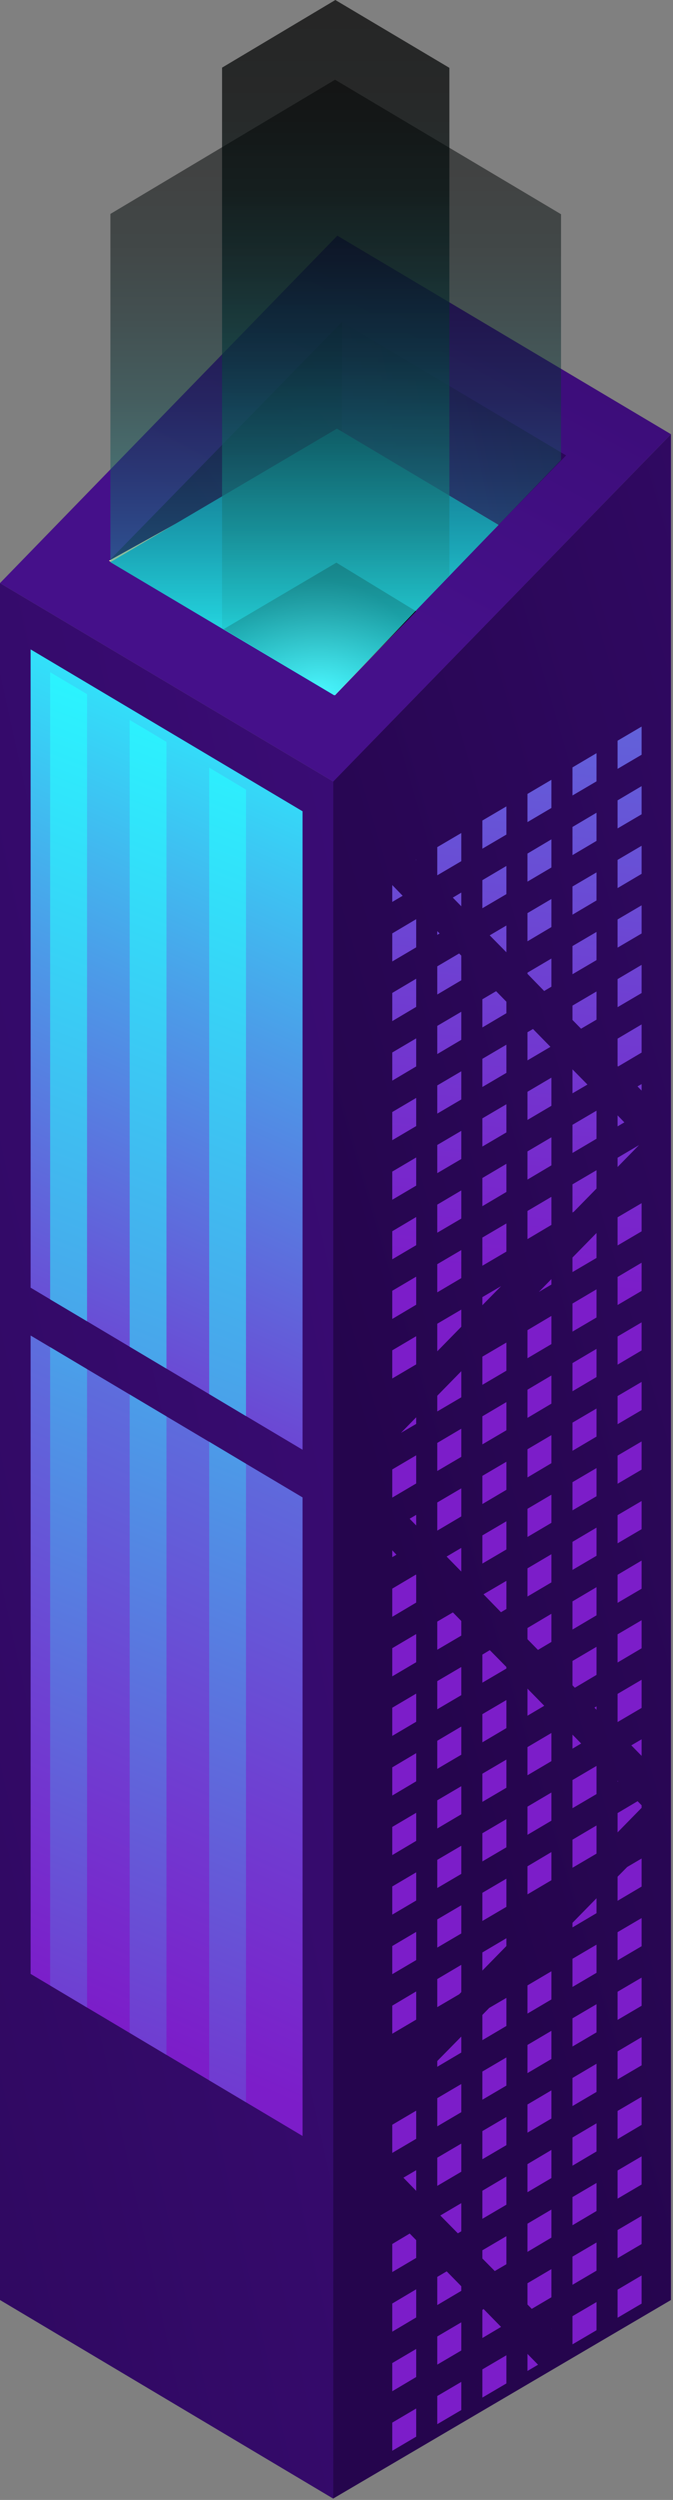 <svg width="154" height="572" viewBox="0 0 154 572" fill="none" xmlns="http://www.w3.org/2000/svg">
<rect x="0" y="0" width="154" height="572" fill="#808080" stroke="none"/>
<path d="M76.211 178.823V571.705L153.535 526.257V99.346L76.211 178.823Z" fill="url(#paint0_linear_2012_46676)"/>
<path d="M76.254 178.824V571.705L0 526.258V133.421L76.254 178.824Z" fill="url(#paint1_linear_2012_46676)"/>
<path d="M7.004 294.627V148.585L69.229 185.625V331.712L7.004 294.627Z" fill="url(#paint2_linear_2012_46676)"/>
<path d="M7.004 451.641V305.576L69.229 342.617V488.726L7.004 451.641Z" fill="url(#paint3_linear_2012_46676)"/>
<path d="M0 133.421L76.254 178.824L153.534 99.347L77.193 53.922L0 133.421Z" fill="url(#paint4_linear_2012_46676)"/>
<path d="M24.895 128.359L76.124 158.843L76.167 158.799L24.938 128.314L24.895 128.359Z" fill="url(#paint5_linear_2012_46676)"/>
<path d="M114.065 120.108L129.534 104.208L78.24 73.679L25.025 128.248L78.218 98.767L114.065 120.108Z" fill="url(#paint6_linear_2012_46676)"/>
<path d="M114.065 120.108L129.534 104.208L78.24 73.679L78.218 98.767L114.065 120.108Z" fill="url(#paint7_linear_2012_46676)"/>
<path d="M24.916 128.293L24.938 128.315L25.026 128.248L24.916 128.293Z" fill="url(#paint8_linear_2012_46676)"/>
<path d="M78.219 98.767L25.026 128.247L24.939 128.314L76.168 158.798L114.066 120.108L78.219 98.767Z" fill="url(#paint9_linear_2012_46676)"/>
<path d="M78.219 98.767L25.026 128.247L24.939 128.314L76.168 158.798L114.066 120.108L78.219 98.767Z" fill="url(#paint10_linear_2012_46676)"/>
<path d="M25.265 128.626L76.472 159.088L114.065 120.108L77.105 98.075L25.265 128.626Z" fill="url(#paint11_linear_2012_46676)"/>
<path d="M51.185 143.947L76.647 159.088L95.215 139.866L76.975 128.738L51.185 143.947Z" fill="url(#paint12_radial_2012_46676)"/>
<path style="mix-blend-mode:screen" opacity="0.5" d="M128.378 49.016L76.669 18.242L25.265 48.949V128.627L76.472 159.089L128.378 105.257V49.016Z" fill="url(#paint13_linear_2012_46676)"/>
<path style="mix-blend-mode:screen" opacity="0.7" d="M102.829 15.521L76.735 0L50.815 15.476V143.723L76.648 159.088L102.829 131.659V15.521Z" fill="url(#paint14_linear_2012_46676)"/>
<path d="M29.673 308.142L38.095 313.159V169.748L29.673 164.73V308.142Z" fill="url(#paint15_linear_2012_46676)"/>
<path d="M11.476 297.304L19.92 302.322V158.821L11.476 153.804V297.304Z" fill="url(#paint16_linear_2012_46676)"/>
<path d="M47.869 318.98L56.291 324.02V180.675L47.869 175.635V318.98Z" fill="url(#paint17_linear_2012_46676)"/>
<path d="M19.92 459.336V313.271L11.476 308.231V454.296L19.92 459.336Z" fill="url(#paint18_linear_2012_46676)"/>
<path d="M38.095 324.086L29.673 319.069V465.134L38.095 470.173V324.086Z" fill="url(#paint19_linear_2012_46676)"/>
<path d="M56.291 334.924L47.869 329.884V475.994L56.291 481.011V334.924Z" fill="url(#paint20_linear_2012_46676)"/>
<path d="M115.876 381.419L112.08 377.562L110.378 378.587V385.01L115.876 381.776V381.419Z" fill="url(#paint21_linear_2012_46676)"/>
<path d="M126.175 423.766L120.698 427.022V433.445L126.175 430.211V423.766Z" fill="url(#paint22_linear_2012_46676)"/>
<path d="M115.876 416.229L110.378 419.463V425.907L115.876 422.674V416.229Z" fill="url(#paint23_linear_2012_46676)"/>
<path d="M115.876 388.979L110.378 392.213V398.657L115.876 395.402V388.979Z" fill="url(#paint24_linear_2012_46676)"/>
<path d="M126.175 410.141L120.698 413.375V419.82L126.175 416.586V410.141Z" fill="url(#paint25_linear_2012_46676)"/>
<path d="M115.876 402.604L110.378 405.838V412.282L115.876 409.049V402.604Z" fill="url(#paint26_linear_2012_46676)"/>
<path d="M120.698 338.046L126.175 334.79V328.367L120.698 331.601V338.046Z" fill="url(#paint27_linear_2012_46676)"/>
<path d="M126.175 396.517L120.698 399.75V406.195L126.175 402.961V396.517Z" fill="url(#paint28_linear_2012_46676)"/>
<path d="M126.175 314.72L120.698 317.976V324.42L126.175 321.164V314.72Z" fill="url(#paint29_linear_2012_46676)"/>
<path d="M126.175 369.244L120.698 372.499V375.064L123.098 377.517L126.175 375.688V369.244Z" fill="url(#paint30_linear_2012_46676)"/>
<path d="M120.698 392.57L124.538 390.295L120.698 386.37V392.57Z" fill="url(#paint31_linear_2012_46676)"/>
<path d="M110.378 357.759L115.876 354.525V348.08L110.378 351.314V357.759Z" fill="url(#paint32_linear_2012_46676)"/>
<path d="M130.997 385.612L131.542 386.17L136.495 383.226V376.804L130.997 380.037V385.612Z" fill="url(#paint33_linear_2012_46676)"/>
<path d="M136.495 417.679L130.997 420.935V427.357L136.495 424.123V417.679Z" fill="url(#paint34_linear_2012_46676)"/>
<path d="M130.997 359.209L136.495 355.975V349.531L130.997 352.787V359.209Z" fill="url(#paint35_linear_2012_46676)"/>
<path d="M130.997 372.856L136.495 369.6V363.156L130.997 366.412V372.856Z" fill="url(#paint36_linear_2012_46676)"/>
<path d="M100.058 336.574L105.556 333.34V326.896L100.058 330.151V336.574Z" fill="url(#paint37_linear_2012_46676)"/>
<path d="M115.876 429.855L110.378 433.089V439.534L115.876 436.3V429.855Z" fill="url(#paint38_linear_2012_46676)"/>
<path d="M115.877 368.151V361.707L110.64 364.784L114.633 368.887L115.877 368.151Z" fill="url(#paint39_linear_2012_46676)"/>
<path d="M120.698 351.671L126.175 348.437V341.992L120.698 345.226V351.671Z" fill="url(#paint40_linear_2012_46676)"/>
<path d="M110.378 330.486L115.876 327.252V320.808L110.378 324.063V330.486Z" fill="url(#paint41_linear_2012_46676)"/>
<path d="M110.378 316.861L115.876 313.627V307.183L110.378 310.416V316.861Z" fill="url(#paint42_linear_2012_46676)"/>
<path d="M110.378 344.134L115.876 340.878V334.455L110.378 337.689V344.134Z" fill="url(#paint43_linear_2012_46676)"/>
<path d="M120.698 310.773L126.175 307.539V301.095L120.698 304.351V310.773Z" fill="url(#paint44_linear_2012_46676)"/>
<path d="M110.378 507.681L115.876 504.448V498.003L110.378 501.259V507.681Z" fill="url(#paint45_linear_2012_46676)"/>
<path d="M126.175 451.041L120.698 454.274V460.719L126.175 457.485V451.041Z" fill="url(#paint46_linear_2012_46676)"/>
<path d="M120.698 474.344L126.175 471.11V464.666L120.698 467.899V474.344Z" fill="url(#paint47_linear_2012_46676)"/>
<path d="M110.378 494.056L115.876 490.823V484.378L110.378 487.612V494.056Z" fill="url(#paint48_linear_2012_46676)"/>
<path d="M130.997 536.405L136.495 533.171V526.727L130.997 529.96V536.405Z" fill="url(#paint49_linear_2012_46676)"/>
<path d="M120.698 501.593L126.175 498.36V491.915L120.698 495.171V501.593Z" fill="url(#paint50_linear_2012_46676)"/>
<path d="M136.495 513.1L130.997 516.334V522.779L136.495 519.545V513.1Z" fill="url(#paint51_linear_2012_46676)"/>
<path d="M120.698 527.283L121.68 528.287L126.175 525.633V519.188L120.698 522.422V527.283Z" fill="url(#paint52_linear_2012_46676)"/>
<path d="M120.698 515.241L126.175 511.986V505.563L120.698 508.797V515.241Z" fill="url(#paint53_linear_2012_46676)"/>
<path d="M120.698 487.968L126.175 484.735V478.29L120.698 481.524V487.968Z" fill="url(#paint54_linear_2012_46676)"/>
<path d="M126.131 532.859L126.175 532.905V532.814L126.131 532.859Z" fill="url(#paint55_linear_2012_46676)"/>
<path d="M115.876 470.753L110.378 473.987V480.431L115.876 477.198V470.753Z" fill="url(#paint56_linear_2012_46676)"/>
<path d="M105.556 354.168L102.196 356.153L105.556 359.587V354.168Z" fill="url(#paint57_linear_2012_46676)"/>
<path d="M105.556 340.543L100.058 343.777V350.221L105.556 346.966V340.543Z" fill="url(#paint58_linear_2012_46676)"/>
<path d="M105.556 319.715V313.739L100.058 319.358V322.948L105.556 319.715Z" fill="url(#paint59_linear_2012_46676)"/>
<path d="M105.556 435.943L100.058 439.177V445.622L105.556 442.388V435.943Z" fill="url(#paint60_linear_2012_46676)"/>
<path d="M100.058 377.472L105.556 374.239V370.894L103.636 368.931L100.058 371.027V377.472Z" fill="url(#paint61_linear_2012_46676)"/>
<path d="M130.997 345.583L136.495 342.349V335.905L130.997 339.138V345.583Z" fill="url(#paint62_linear_2012_46676)"/>
<path d="M105.556 395.044L100.058 398.3V404.723L105.556 401.489V395.044Z" fill="url(#paint63_linear_2012_46676)"/>
<path d="M105.556 408.692L100.058 411.926V418.37L105.556 415.115V408.692Z" fill="url(#paint64_linear_2012_46676)"/>
<path d="M105.556 381.419L100.058 384.653V391.098L105.556 387.864V381.419Z" fill="url(#paint65_linear_2012_46676)"/>
<path d="M100.058 431.995L105.556 428.762V422.317L100.058 425.551V431.995Z" fill="url(#paint66_linear_2012_46676)"/>
<path d="M120.698 365.297L126.175 362.063V355.619L120.698 358.852V365.297Z" fill="url(#paint67_linear_2012_46676)"/>
<path d="M95.236 428.405L89.76 431.639V438.083L95.236 434.85V428.405Z" fill="url(#paint68_linear_2012_46676)"/>
<path d="M89.76 451.709L95.236 448.476V442.031L89.76 445.265V451.709Z" fill="url(#paint69_linear_2012_46676)"/>
<path d="M95.236 414.78L89.76 418.014V424.458L95.236 421.202V414.78Z" fill="url(#paint70_linear_2012_46676)"/>
<path d="M89.76 301.787L95.236 298.531V292.108L89.76 295.342V301.787Z" fill="url(#paint71_linear_2012_46676)"/>
<path d="M141.316 394.019L146.815 390.786V384.341L141.316 387.574V394.019Z" fill="url(#paint72_linear_2012_46676)"/>
<path d="M141.316 366.746L146.815 363.513V357.068L141.316 360.324V366.746Z" fill="url(#paint73_linear_2012_46676)"/>
<path d="M95.236 401.132L89.76 404.388V410.833L95.236 407.577V401.132Z" fill="url(#paint74_linear_2012_46676)"/>
<path d="M95.236 360.346L95.171 360.279L89.76 363.49V369.935L95.236 366.679V360.346Z" fill="url(#paint75_linear_2012_46676)"/>
<path d="M95.236 278.46L89.76 281.716V288.139L95.236 284.905V278.46Z" fill="url(#paint76_linear_2012_46676)"/>
<path d="M95.236 387.507L89.76 390.741V397.185L95.236 393.952V387.507Z" fill="url(#paint77_linear_2012_46676)"/>
<path d="M95.236 373.882L89.76 377.116V383.56L95.236 380.327V373.882Z" fill="url(#paint78_linear_2012_46676)"/>
<path d="M141.316 380.394L146.815 377.138V370.716L141.316 373.949V380.394Z" fill="url(#paint79_linear_2012_46676)"/>
<path d="M136.495 308.632L130.997 311.888V318.332L136.495 315.077V308.632Z" fill="url(#paint80_linear_2012_46676)"/>
<path d="M141.316 230.448L146.815 227.215V220.77L141.316 224.026V230.448Z" fill="url(#paint81_linear_2012_46676)"/>
<path d="M146.815 179.872L141.316 183.128V189.551L146.815 186.317V179.872Z" fill="url(#paint82_linear_2012_46676)"/>
<path d="M141.316 203.197L146.815 199.941V193.519L141.316 196.753V203.197Z" fill="url(#paint83_linear_2012_46676)"/>
<path d="M141.316 434.917L146.815 431.661V425.239L143.52 427.179L141.316 429.409V434.917Z" fill="url(#paint84_linear_2012_46676)"/>
<path d="M141.316 312.245L146.815 308.989V302.567L141.316 305.8V312.245Z" fill="url(#paint85_linear_2012_46676)"/>
<path d="M141.316 339.495L146.815 336.262V329.817L141.316 333.05V339.495Z" fill="url(#paint86_linear_2012_46676)"/>
<path d="M141.316 243.917L141.425 244.029L146.815 240.84V234.395L141.316 237.651V243.917Z" fill="url(#paint87_linear_2012_46676)"/>
<path d="M141.316 325.87L146.815 322.637V316.192L141.316 319.425V325.87Z" fill="url(#paint88_linear_2012_46676)"/>
<path d="M146.815 288.919L141.316 292.175V298.597L146.815 295.364V288.919Z" fill="url(#paint89_linear_2012_46676)"/>
<path d="M141.316 353.121L146.815 349.888V343.443L141.316 346.676V353.121Z" fill="url(#paint90_linear_2012_46676)"/>
<path d="M141.316 216.823L146.815 213.59V207.145L141.316 210.379V216.823Z" fill="url(#paint91_linear_2012_46676)"/>
<path d="M100.058 282.051L105.556 278.817V272.373L100.058 275.628V282.051Z" fill="url(#paint92_linear_2012_46676)"/>
<path d="M105.556 258.747L100.058 261.98V268.425L105.556 265.191V258.747Z" fill="url(#paint93_linear_2012_46676)"/>
<path d="M115.876 239.034L110.378 242.267V248.712L115.876 245.478V239.034Z" fill="url(#paint94_linear_2012_46676)"/>
<path d="M115.876 252.659L110.378 255.892V262.337L115.876 259.103V252.659Z" fill="url(#paint95_linear_2012_46676)"/>
<path d="M110.378 289.61L115.876 286.376V279.931L110.378 283.165V289.61Z" fill="url(#paint96_linear_2012_46676)"/>
<path d="M105.556 245.122L100.058 248.355V254.8L105.556 251.566V245.122Z" fill="url(#paint97_linear_2012_46676)"/>
<path d="M105.556 286.021L100.058 289.254V295.699L105.556 292.443V286.021Z" fill="url(#paint98_linear_2012_46676)"/>
<path d="M130.997 331.958L136.495 328.702V322.28L130.997 325.513V331.958Z" fill="url(#paint99_linear_2012_46676)"/>
<path d="M115.876 266.285L110.378 269.54V275.985L115.876 272.729V266.285Z" fill="url(#paint100_linear_2012_46676)"/>
<path d="M105.556 218.652L105.054 218.161L100.058 221.105V227.549L105.556 224.294V218.652Z" fill="url(#paint101_linear_2012_46676)"/>
<path d="M105.556 231.497L100.058 234.73V241.175L105.556 237.919V231.497Z" fill="url(#paint102_linear_2012_46676)"/>
<path d="M95.236 237.584L89.76 240.818V247.262L95.236 244.007V237.584Z" fill="url(#paint103_linear_2012_46676)"/>
<path d="M95.236 210.312L89.76 213.567V219.99L95.236 216.756V210.312Z" fill="url(#paint104_linear_2012_46676)"/>
<path d="M95.236 223.937L89.76 227.192V233.637L95.236 230.381V223.937Z" fill="url(#paint105_linear_2012_46676)"/>
<path d="M110.378 235.087L115.876 231.831V229.2L113.52 226.792L110.378 228.642V235.087Z" fill="url(#paint106_linear_2012_46676)"/>
<path d="M95.236 251.209L89.76 254.443V260.887L95.236 257.654V251.209Z" fill="url(#paint107_linear_2012_46676)"/>
<path d="M95.236 264.835L89.76 268.069V274.514L95.236 271.28V264.835Z" fill="url(#paint108_linear_2012_46676)"/>
<path d="M100.604 213.59L100.058 213.054V213.902L100.604 213.59Z" fill="url(#paint109_linear_2012_46676)"/>
<path d="M120.698 242.624L125.956 239.525L121.964 235.444L120.698 236.18V242.624Z" fill="url(#paint110_linear_2012_46676)"/>
<path d="M126.175 260.219L120.698 263.452V269.897L126.175 266.641V260.219Z" fill="url(#paint111_linear_2012_46676)"/>
<path d="M126.175 246.571L120.698 249.804V256.249L126.175 253.015V246.571Z" fill="url(#paint112_linear_2012_46676)"/>
<path d="M120.698 283.522L126.175 280.266V273.844L120.698 277.077V283.522Z" fill="url(#paint113_linear_2012_46676)"/>
<path d="M100.058 486.519L105.556 483.286V476.841L100.058 480.075V486.519Z" fill="url(#paint114_linear_2012_46676)"/>
<path d="M95.236 196.82V196.687L95.149 196.731L95.236 196.82Z" fill="url(#paint115_linear_2012_46676)"/>
<path d="M130.997 263.809L136.495 260.553V254.131L130.997 257.364V263.809Z" fill="url(#paint116_linear_2012_46676)"/>
<path d="M105.556 204.224L103.615 205.383L105.556 207.368V204.224Z" fill="url(#paint117_linear_2012_46676)"/>
<path d="M136.495 499.475L130.997 502.709V509.154L136.495 505.898V499.475Z" fill="url(#paint118_linear_2012_46676)"/>
<path d="M115.876 211.761L112.058 214.013L115.876 217.893V211.761Z" fill="url(#paint119_linear_2012_46676)"/>
<path d="M92.138 204.96L89.76 202.507V206.364L92.138 204.96Z" fill="url(#paint120_linear_2012_46676)"/>
<path d="M95.236 332.983L89.76 336.217V342.661L95.236 339.428V332.983Z" fill="url(#paint121_linear_2012_46676)"/>
<path d="M90.72 355.729L89.76 354.726V356.287L90.72 355.729Z" fill="url(#paint122_linear_2012_46676)"/>
<path d="M95.236 305.733L89.76 308.967V315.411L95.236 312.178V305.733Z" fill="url(#paint123_linear_2012_46676)"/>
<path d="M95.236 324.286L91.745 327.854L95.236 325.803V324.286Z" fill="url(#paint124_linear_2012_46676)"/>
<path d="M105.556 299.646L100.058 302.879V309.19L105.556 303.57V299.646Z" fill="url(#paint125_linear_2012_46676)"/>
<path d="M95.236 346.609L93.731 347.501L95.236 349.04V346.609Z" fill="url(#paint126_linear_2012_46676)"/>
<path d="M130.997 222.911L136.495 219.678V213.233L130.997 216.466V222.911Z" fill="url(#paint127_linear_2012_46676)"/>
<path d="M130.997 195.66L136.495 192.405V185.96L130.997 189.216V195.66Z" fill="url(#paint128_linear_2012_46676)"/>
<path d="M110.378 194.189L115.876 190.955V184.511L110.378 187.744V194.189Z" fill="url(#paint129_linear_2012_46676)"/>
<path d="M130.997 250.162L134.422 248.155L130.997 244.676V250.162Z" fill="url(#paint130_linear_2012_46676)"/>
<path d="M130.997 182.012L136.495 178.779V172.334L130.997 175.59V182.012Z" fill="url(#paint131_linear_2012_46676)"/>
<path d="M130.997 209.286L136.495 206.03V199.608L130.997 202.841V209.286Z" fill="url(#paint132_linear_2012_46676)"/>
<path d="M130.997 233.37L132.96 235.377L136.495 233.303V226.858L130.997 230.091V233.37Z" fill="url(#paint133_linear_2012_46676)"/>
<path d="M120.698 222.822L124.516 226.747L126.175 225.765V219.321L120.698 222.554V222.822Z" fill="url(#paint134_linear_2012_46676)"/>
<path d="M120.698 215.374L126.175 212.118V205.696L120.698 208.929V215.374Z" fill="url(#paint135_linear_2012_46676)"/>
<path d="M120.698 201.726L126.175 198.493V192.048L120.698 195.304V201.726Z" fill="url(#paint136_linear_2012_46676)"/>
<path d="M120.698 188.101L126.175 184.868V178.423L120.698 181.656V188.101Z" fill="url(#paint137_linear_2012_46676)"/>
<path d="M110.378 207.814L115.876 204.58V198.136L110.378 201.392V207.814Z" fill="url(#paint138_linear_2012_46676)"/>
<path d="M144.458 399.348L146.814 401.757V397.966L144.458 399.348Z" fill="url(#paint139_linear_2012_46676)"/>
<path d="M141.316 284.972L146.815 281.739V275.294L141.316 278.527V284.972Z" fill="url(#paint140_linear_2012_46676)"/>
<path d="M145.898 412.126L141.316 414.847V419.262L146.815 413.643V413.063L145.898 412.126Z" fill="url(#paint141_linear_2012_46676)"/>
<path d="M141.316 175.924L146.815 172.691V166.246L141.316 169.48V175.924Z" fill="url(#paint142_linear_2012_46676)"/>
<path d="M95.236 455.656L89.76 458.912V465.334L95.236 462.101V455.656Z" fill="url(#paint143_linear_2012_46676)"/>
<path d="M145.876 248.578L146.814 249.537V248.043L145.876 248.578Z" fill="url(#paint144_linear_2012_46676)"/>
<path d="M141.316 267.021L146.225 262.003L141.316 264.902V267.021Z" fill="url(#paint145_linear_2012_46676)"/>
<path d="M141.316 255.201V257.721L142.866 256.807L141.316 255.201Z" fill="url(#paint146_linear_2012_46676)"/>
<path d="M130.997 291.06L136.495 287.827V282.118L130.997 287.737V291.06Z" fill="url(#paint147_linear_2012_46676)"/>
<path d="M95.236 482.929L89.76 486.162V492.607L95.236 489.374V482.929Z" fill="url(#paint148_linear_2012_46676)"/>
<path d="M95.236 496.554L92.312 498.271L95.236 501.282V496.554Z" fill="url(#paint149_linear_2012_46676)"/>
<path d="M89.76 519.858L95.236 516.624V512.565L93.752 511.049L89.76 513.435V519.858Z" fill="url(#paint150_linear_2012_46676)"/>
<path d="M105.556 469.638V465.981L100.058 471.578V472.894L105.556 469.638Z" fill="url(#paint151_linear_2012_46676)"/>
<path d="M105.556 449.568L100.058 452.824V459.247L105.076 456.303L105.556 455.812V449.568Z" fill="url(#paint152_linear_2012_46676)"/>
<path d="M95.236 551.078L89.76 554.311V560.756L95.236 557.523V551.078Z" fill="url(#paint153_linear_2012_46676)"/>
<path d="M95.236 537.453L89.76 540.686V547.131L95.236 543.875V537.453Z" fill="url(#paint154_linear_2012_46676)"/>
<path d="M95.236 523.805L89.76 527.061V533.505L95.236 530.25V523.805Z" fill="url(#paint155_linear_2012_46676)"/>
<path d="M100.058 200.277L105.556 197.043V190.599L100.058 193.832V200.277Z" fill="url(#paint156_linear_2012_46676)"/>
<path d="M105.556 523.113L102.218 519.701L100.058 520.972V527.417L105.556 524.161V523.113Z" fill="url(#paint157_linear_2012_46676)"/>
<path d="M105.556 544.99L100.058 548.224V554.668L105.556 551.435V544.99Z" fill="url(#paint158_linear_2012_46676)"/>
<path d="M105.556 531.364L100.058 534.598V541.042L105.556 537.809V531.364Z" fill="url(#paint159_linear_2012_46676)"/>
<path d="M115.876 538.902L110.378 542.136V548.58L115.876 545.347V538.902Z" fill="url(#paint160_linear_2012_46676)"/>
<path d="M110.378 528.51V534.955L114.654 532.412L110.662 528.332L110.378 528.51Z" fill="url(#paint161_linear_2012_46676)"/>
<path d="M136.495 444.951L130.997 448.185V454.63L136.495 451.396V444.951Z" fill="url(#paint162_linear_2012_46676)"/>
<path d="M136.495 458.578L130.997 461.811V468.256L136.495 465.022V458.578Z" fill="url(#paint163_linear_2012_46676)"/>
<path d="M136.495 485.828L130.997 489.083V495.528L136.495 492.272V485.828Z" fill="url(#paint164_linear_2012_46676)"/>
<path d="M115.876 463.551V457.128L111.949 459.425L110.378 461.031V466.806L115.876 463.551Z" fill="url(#paint165_linear_2012_46676)"/>
<path d="M136.495 472.203L130.997 475.458V481.881L136.495 478.647V472.203Z" fill="url(#paint166_linear_2012_46676)"/>
<path d="M113.214 519.635L115.876 518.074V511.651L110.378 514.885V516.758L113.214 519.635Z" fill="url(#paint167_linear_2012_46676)"/>
<path d="M105.556 510.536V504.091L100.756 506.923L104.771 511.004L105.556 510.536Z" fill="url(#paint168_linear_2012_46676)"/>
<path d="M130.997 270.989V277.434L131.302 277.256L136.495 271.948V267.756L130.997 270.989Z" fill="url(#paint169_linear_2012_46676)"/>
<path d="M100.058 500.144L105.556 496.911V490.466L100.058 493.7V500.144Z" fill="url(#paint170_linear_2012_46676)"/>
<path d="M130.997 400.107L132.982 398.925L130.997 396.896V400.107Z" fill="url(#paint171_linear_2012_46676)"/>
<path d="M110.378 446.736V450.884L115.876 445.264V443.48L110.378 446.736Z" fill="url(#paint172_linear_2012_46676)"/>
<path d="M130.997 413.732L136.495 410.498V404.054L130.997 407.287V413.732Z" fill="url(#paint173_linear_2012_46676)"/>
<path d="M146.815 438.864L141.316 442.097V448.542L146.815 445.308V438.864Z" fill="url(#paint174_linear_2012_46676)"/>
<path d="M130.997 441.005L136.495 437.749V434.337L130.997 439.957V441.005Z" fill="url(#paint175_linear_2012_46676)"/>
<path d="M130.997 304.685L136.495 301.452V295.007L130.997 298.263V304.685Z" fill="url(#paint176_linear_2012_46676)"/>
<path d="M110.378 298.642L114.676 294.271L110.378 296.791V298.642Z" fill="url(#paint177_linear_2012_46676)"/>
<path d="M141.316 407.443V407.644L141.447 407.577L141.316 407.443Z" fill="url(#paint178_linear_2012_46676)"/>
<path d="M120.698 542.492L123.12 541.065L120.698 538.59V542.492Z" fill="url(#paint179_linear_2012_46676)"/>
<path d="M136.015 390.719L136.495 391.209V390.429L136.015 390.719Z" fill="url(#paint180_linear_2012_46676)"/>
<path d="M146.815 452.49L141.316 455.723V462.168L146.815 458.934V452.49Z" fill="url(#paint181_linear_2012_46676)"/>
<path d="M126.174 293.915V292.666L123.294 295.609L126.174 293.915Z" fill="url(#paint182_linear_2012_46676)"/>
<path d="M146.815 520.639L141.316 523.894V530.317L146.815 527.083V520.639Z" fill="url(#paint183_linear_2012_46676)"/>
<path d="M146.815 466.115L141.316 469.371V475.793L146.815 472.559V466.115Z" fill="url(#paint184_linear_2012_46676)"/>
<path d="M146.815 493.387L141.316 496.621V503.066L146.815 499.832V493.387Z" fill="url(#paint185_linear_2012_46676)"/>
<path d="M146.815 479.762L141.316 482.996V489.441L146.815 486.185V479.762Z" fill="url(#paint186_linear_2012_46676)"/>
<path d="M146.815 507.012L141.316 510.246V516.691L146.815 513.457V507.012Z" fill="url(#paint187_linear_2012_46676)"/>
<defs>
<linearGradient id="paint0_linear_2012_46676" x1="85.986" y1="344.356" x2="467.246" y2="232.662" gradientUnits="userSpaceOnUse">
<stop stop-color="#25054D"/>
<stop offset="1" stop-color="#45108A"/>
</linearGradient>
<linearGradient id="paint1_linear_2012_46676" x1="-194.422" y1="405.838" x2="281.97" y2="301.367" gradientUnits="userSpaceOnUse">
<stop stop-color="#25054D"/>
<stop offset="1" stop-color="#45108A"/>
</linearGradient>
<linearGradient id="paint2_linear_2012_46676" x1="-8.814" y1="351.871" x2="76" y2="158.603" gradientUnits="userSpaceOnUse">
<stop offset="0.03" stop-color="#7C1DC9"/>
<stop offset="0.21" stop-color="#6E41D2"/>
<stop offset="0.62" stop-color="#4C9BE8"/>
<stop offset="1" stop-color="#2AF6FF"/>
</linearGradient>
<linearGradient id="paint3_linear_2012_46676" x1="8.662" y1="467.251" x2="150.267" y2="144.651" gradientUnits="userSpaceOnUse">
<stop offset="0.03" stop-color="#7C1DC9"/>
<stop offset="0.21" stop-color="#6E41D2"/>
<stop offset="0.62" stop-color="#4C9BE8"/>
<stop offset="1" stop-color="#2AF6FF"/>
</linearGradient>
<linearGradient id="paint4_linear_2012_46676" x1="187.745" y1="-99.792" x2="65.57" y2="128.014" gradientUnits="userSpaceOnUse">
<stop stop-color="#25054D"/>
<stop offset="1" stop-color="#45108A"/>
</linearGradient>
<linearGradient id="paint5_linear_2012_46676" x1="118.145" y1="143.59" x2="21.774" y2="143.59" gradientUnits="userSpaceOnUse">
<stop stop-color="#25054D"/>
<stop offset="1" stop-color="#45108A"/>
</linearGradient>
<linearGradient id="paint6_linear_2012_46676" x1="53.018" y1="126.464" x2="161.496" y2="55.289" gradientUnits="userSpaceOnUse">
<stop stop-color="#25054D"/>
<stop offset="1" stop-color="#45108A"/>
</linearGradient>
<linearGradient id="paint7_linear_2012_46676" x1="146.552" y1="85.721" x2="50.433" y2="106.125" gradientUnits="userSpaceOnUse">
<stop stop-color="#25054D"/>
<stop offset="1" stop-color="#45108A"/>
</linearGradient>
<linearGradient id="paint8_linear_2012_46676" x1="95.808" y1="-9.65" x2="30.629" y2="111.935" gradientUnits="userSpaceOnUse">
<stop stop-color="#25054D"/>
<stop offset="1" stop-color="#45108A"/>
</linearGradient>
<linearGradient id="paint9_linear_2012_46676" x1="114.655" y1="128.783" x2="21.884" y2="128.783" gradientUnits="userSpaceOnUse">
<stop stop-color="#25054D"/>
<stop offset="1" stop-color="#45108A"/>
</linearGradient>
<linearGradient id="paint10_linear_2012_46676" x1="122.837" y1="20.338" x2="63.262" y2="131.391" gradientUnits="userSpaceOnUse">
<stop offset="0.04" stop-color="#FFA98C"/>
<stop offset="0.32" stop-color="#FFB892"/>
<stop offset="0.86" stop-color="#FEE1A3"/>
<stop offset="1" stop-color="#FEECA8"/>
</linearGradient>
<linearGradient id="paint11_linear_2012_46676" x1="69.665" y1="89.445" x2="69.665" y2="150.659" gradientUnits="userSpaceOnUse">
<stop offset="0.04" stop-color="#138BBD"/>
<stop offset="0.23" stop-color="#169AC7"/>
<stop offset="0.59" stop-color="#1FC3DF"/>
<stop offset="1" stop-color="#2AF6FF"/>
</linearGradient>
<radialGradient id="paint12_radial_2012_46676" cx="0" cy="0" r="1" gradientUnits="userSpaceOnUse" gradientTransform="translate(72.916 158.419) scale(25.265 25.823)">
<stop stop-color="white"/>
<stop offset="1"/>
</radialGradient>
<linearGradient id="paint13_linear_2012_46676" x1="76.822" y1="159.089" x2="76.822" y2="20.94" gradientUnits="userSpaceOnUse">
<stop stop-color="#2AF6FF"/>
<stop offset="0.02" stop-color="#29EEF7"/>
<stop offset="0.13" stop-color="#1FB7BE"/>
<stop offset="0.25" stop-color="#17868B"/>
<stop offset="0.37" stop-color="#105D60"/>
<stop offset="0.49" stop-color="#0A3B3E"/>
<stop offset="0.62" stop-color="#062123"/>
<stop offset="0.74" stop-color="#030F0F"/>
<stop offset="0.87" stop-color="#010404"/>
<stop offset="1"/>
</linearGradient>
<linearGradient id="paint14_linear_2012_46676" x1="76.822" y1="159.088" x2="76.822" y2="3.055" gradientUnits="userSpaceOnUse">
<stop stop-color="#2AF6FF"/>
<stop offset="0.02" stop-color="#29EEF7"/>
<stop offset="0.13" stop-color="#1FB7BE"/>
<stop offset="0.25" stop-color="#17868B"/>
<stop offset="0.37" stop-color="#105D60"/>
<stop offset="0.49" stop-color="#0A3B3E"/>
<stop offset="0.62" stop-color="#062123"/>
<stop offset="0.74" stop-color="#030F0F"/>
<stop offset="0.87" stop-color="#010404"/>
<stop offset="1"/>
</linearGradient>
<linearGradient id="paint15_linear_2012_46676" x1="-84.872" y1="562.273" x2="65.935" y2="169.24" gradientUnits="userSpaceOnUse">
<stop offset="0.03" stop-color="#7C1DC9"/>
<stop offset="0.21" stop-color="#6E41D2"/>
<stop offset="0.62" stop-color="#4C9BE8"/>
<stop offset="1" stop-color="#2AF6FF"/>
</linearGradient>
<linearGradient id="paint16_linear_2012_46676" x1="-104.75" y1="555.94" x2="46.033" y2="162.995" gradientUnits="userSpaceOnUse">
<stop offset="0.03" stop-color="#7C1DC9"/>
<stop offset="0.21" stop-color="#6E41D2"/>
<stop offset="0.62" stop-color="#4C9BE8"/>
<stop offset="1" stop-color="#2AF6FF"/>
</linearGradient>
<linearGradient id="paint17_linear_2012_46676" x1="-65.018" y1="568.584" x2="85.834" y2="175.485" gradientUnits="userSpaceOnUse">
<stop offset="0.03" stop-color="#7C1DC9"/>
<stop offset="0.21" stop-color="#6E41D2"/>
<stop offset="0.62" stop-color="#4C9BE8"/>
<stop offset="1" stop-color="#2AF6FF"/>
</linearGradient>
<linearGradient id="paint18_linear_2012_46676" x1="-29.39" y1="506.478" x2="82.201" y2="215.707" gradientUnits="userSpaceOnUse">
<stop offset="0.03" stop-color="#7C1DC9"/>
<stop offset="0.21" stop-color="#6E41D2"/>
<stop offset="0.62" stop-color="#4C9BE8"/>
<stop offset="1" stop-color="#2AF6FF"/>
</linearGradient>
<linearGradient id="paint19_linear_2012_46676" x1="-9.949" y1="513.948" x2="101.643" y2="223.155" gradientUnits="userSpaceOnUse">
<stop offset="0.03" stop-color="#7C1DC9"/>
<stop offset="0.21" stop-color="#6E41D2"/>
<stop offset="0.62" stop-color="#4C9BE8"/>
<stop offset="1" stop-color="#2AF6FF"/>
</linearGradient>
<linearGradient id="paint20_linear_2012_46676" x1="9.491" y1="521.397" x2="121.061" y2="230.603" gradientUnits="userSpaceOnUse">
<stop offset="0.03" stop-color="#7C1DC9"/>
<stop offset="0.21" stop-color="#6E41D2"/>
<stop offset="0.62" stop-color="#4C9BE8"/>
<stop offset="1" stop-color="#2AF6FF"/>
</linearGradient>
<linearGradient id="paint21_linear_2012_46676" x1="120.633" y1="305.175" x2="161.64" y2="-87.125" gradientUnits="userSpaceOnUse">
<stop offset="0.03" stop-color="#7C1DC9"/>
<stop offset="0.21" stop-color="#6E41D2"/>
<stop offset="0.62" stop-color="#4C9BE8"/>
<stop offset="1" stop-color="#2AF6FF"/>
</linearGradient>
<linearGradient id="paint22_linear_2012_46676" x1="135.622" y1="306.736" x2="176.652" y2="-85.564" gradientUnits="userSpaceOnUse">
<stop offset="0.03" stop-color="#7C1DC9"/>
<stop offset="0.21" stop-color="#6E41D2"/>
<stop offset="0.62" stop-color="#4C9BE8"/>
<stop offset="1" stop-color="#2AF6FF"/>
</linearGradient>
<linearGradient id="paint23_linear_2012_46676" x1="124.669" y1="305.599" x2="165.676" y2="-86.699" gradientUnits="userSpaceOnUse">
<stop offset="0.03" stop-color="#7C1DC9"/>
<stop offset="0.21" stop-color="#6E41D2"/>
<stop offset="0.62" stop-color="#4C9BE8"/>
<stop offset="1" stop-color="#2AF6FF"/>
</linearGradient>
<linearGradient id="paint24_linear_2012_46676" x1="121.985" y1="305.31" x2="162.992" y2="-86.989" gradientUnits="userSpaceOnUse">
<stop offset="0.03" stop-color="#7C1DC9"/>
<stop offset="0.21" stop-color="#6E41D2"/>
<stop offset="0.62" stop-color="#4C9BE8"/>
<stop offset="1" stop-color="#2AF6FF"/>
</linearGradient>
<linearGradient id="paint25_linear_2012_46676" x1="134.291" y1="306.602" x2="175.299" y2="-85.72" gradientUnits="userSpaceOnUse">
<stop offset="0.03" stop-color="#7C1DC9"/>
<stop offset="0.21" stop-color="#6E41D2"/>
<stop offset="0.62" stop-color="#4C9BE8"/>
<stop offset="1" stop-color="#2AF6FF"/>
</linearGradient>
<linearGradient id="paint26_linear_2012_46676" x1="123.338" y1="305.443" x2="164.345" y2="-86.855" gradientUnits="userSpaceOnUse">
<stop offset="0.03" stop-color="#7C1DC9"/>
<stop offset="0.21" stop-color="#6E41D2"/>
<stop offset="0.62" stop-color="#4C9BE8"/>
<stop offset="1" stop-color="#2AF6FF"/>
</linearGradient>
<linearGradient id="paint27_linear_2012_46676" x1="126.175" y1="305.755" x2="167.182" y2="-86.544" gradientUnits="userSpaceOnUse">
<stop offset="0.03" stop-color="#7C1DC9"/>
<stop offset="0.21" stop-color="#6E41D2"/>
<stop offset="0.62" stop-color="#4C9BE8"/>
<stop offset="1" stop-color="#2AF6FF"/>
</linearGradient>
<linearGradient id="paint28_linear_2012_46676" x1="132.938" y1="306.447" x2="173.946" y2="-85.831" gradientUnits="userSpaceOnUse">
<stop offset="0.03" stop-color="#7C1DC9"/>
<stop offset="0.21" stop-color="#6E41D2"/>
<stop offset="0.62" stop-color="#4C9BE8"/>
<stop offset="1" stop-color="#2AF6FF"/>
</linearGradient>
<linearGradient id="paint29_linear_2012_46676" x1="124.844" y1="305.599" x2="165.851" y2="-86.678" gradientUnits="userSpaceOnUse">
<stop offset="0.03" stop-color="#7C1DC9"/>
<stop offset="0.21" stop-color="#6E41D2"/>
<stop offset="0.62" stop-color="#4C9BE8"/>
<stop offset="1" stop-color="#2AF6FF"/>
</linearGradient>
<linearGradient id="paint30_linear_2012_46676" x1="130.233" y1="306.179" x2="171.24" y2="-86.12" gradientUnits="userSpaceOnUse">
<stop offset="0.03" stop-color="#7C1DC9"/>
<stop offset="0.21" stop-color="#6E41D2"/>
<stop offset="0.62" stop-color="#4C9BE8"/>
<stop offset="1" stop-color="#2AF6FF"/>
</linearGradient>
<linearGradient id="paint31_linear_2012_46676" x1="130.822" y1="306.246" x2="171.829" y2="-86.052" gradientUnits="userSpaceOnUse">
<stop offset="0.03" stop-color="#7C1DC9"/>
<stop offset="0.21" stop-color="#6E41D2"/>
<stop offset="0.62" stop-color="#4C9BE8"/>
<stop offset="1" stop-color="#2AF6FF"/>
</linearGradient>
<linearGradient id="paint32_linear_2012_46676" x1="117.927" y1="304.885" x2="158.934" y2="-87.413" gradientUnits="userSpaceOnUse">
<stop offset="0.03" stop-color="#7C1DC9"/>
<stop offset="0.21" stop-color="#6E41D2"/>
<stop offset="0.62" stop-color="#4C9BE8"/>
<stop offset="1" stop-color="#2AF6FF"/>
</linearGradient>
<linearGradient id="paint33_linear_2012_46676" x1="141.186" y1="307.317" x2="182.194" y2="-84.981" gradientUnits="userSpaceOnUse">
<stop offset="0.03" stop-color="#7C1DC9"/>
<stop offset="0.21" stop-color="#6E41D2"/>
<stop offset="0.62" stop-color="#4C9BE8"/>
<stop offset="1" stop-color="#2AF6FF"/>
</linearGradient>
<linearGradient id="paint34_linear_2012_46676" x1="145.244" y1="307.74" x2="186.252" y2="-84.558" gradientUnits="userSpaceOnUse">
<stop offset="0.03" stop-color="#7C1DC9"/>
<stop offset="0.21" stop-color="#6E41D2"/>
<stop offset="0.62" stop-color="#4C9BE8"/>
<stop offset="1" stop-color="#2AF6FF"/>
</linearGradient>
<linearGradient id="paint35_linear_2012_46676" x1="138.48" y1="307.027" x2="179.488" y2="-85.271" gradientUnits="userSpaceOnUse">
<stop offset="0.03" stop-color="#7C1DC9"/>
<stop offset="0.21" stop-color="#6E41D2"/>
<stop offset="0.62" stop-color="#4C9BE8"/>
<stop offset="1" stop-color="#2AF6FF"/>
</linearGradient>
<linearGradient id="paint36_linear_2012_46676" x1="139.833" y1="307.183" x2="180.841" y2="-85.115" gradientUnits="userSpaceOnUse">
<stop offset="0.03" stop-color="#7C1DC9"/>
<stop offset="0.21" stop-color="#6E41D2"/>
<stop offset="0.62" stop-color="#4C9BE8"/>
<stop offset="1" stop-color="#2AF6FF"/>
</linearGradient>
<linearGradient id="paint37_linear_2012_46676" x1="105.622" y1="303.592" x2="146.63" y2="-88.706" gradientUnits="userSpaceOnUse">
<stop offset="0.03" stop-color="#7C1DC9"/>
<stop offset="0.21" stop-color="#6E41D2"/>
<stop offset="0.62" stop-color="#4C9BE8"/>
<stop offset="1" stop-color="#2AF6FF"/>
</linearGradient>
<linearGradient id="paint38_linear_2012_46676" x1="126.022" y1="305.734" x2="167.029" y2="-86.565" gradientUnits="userSpaceOnUse">
<stop offset="0.03" stop-color="#7C1DC9"/>
<stop offset="0.21" stop-color="#6E41D2"/>
<stop offset="0.62" stop-color="#4C9BE8"/>
<stop offset="1" stop-color="#2AF6FF"/>
</linearGradient>
<linearGradient id="paint39_linear_2012_46676" x1="119.411" y1="305.042" x2="160.418" y2="-87.257" gradientUnits="userSpaceOnUse">
<stop offset="0.03" stop-color="#7C1DC9"/>
<stop offset="0.21" stop-color="#6E41D2"/>
<stop offset="0.62" stop-color="#4C9BE8"/>
<stop offset="1" stop-color="#2AF6FF"/>
</linearGradient>
<linearGradient id="paint40_linear_2012_46676" x1="127.527" y1="305.889" x2="168.535" y2="-86.41" gradientUnits="userSpaceOnUse">
<stop offset="0.03" stop-color="#7C1DC9"/>
<stop offset="0.21" stop-color="#6E41D2"/>
<stop offset="0.62" stop-color="#4C9BE8"/>
<stop offset="1" stop-color="#2AF6FF"/>
</linearGradient>
<linearGradient id="paint41_linear_2012_46676" x1="115.222" y1="304.596" x2="156.229" y2="-87.68" gradientUnits="userSpaceOnUse">
<stop offset="0.03" stop-color="#7C1DC9"/>
<stop offset="0.21" stop-color="#6E41D2"/>
<stop offset="0.62" stop-color="#4C9BE8"/>
<stop offset="1" stop-color="#2AF6FF"/>
</linearGradient>
<linearGradient id="paint42_linear_2012_46676" x1="113.869" y1="304.462" x2="154.876" y2="-87.838" gradientUnits="userSpaceOnUse">
<stop offset="0.03" stop-color="#7C1DC9"/>
<stop offset="0.21" stop-color="#6E41D2"/>
<stop offset="0.62" stop-color="#4C9BE8"/>
<stop offset="1" stop-color="#2AF6FF"/>
</linearGradient>
<linearGradient id="paint43_linear_2012_46676" x1="116.574" y1="304.752" x2="157.581" y2="-87.547" gradientUnits="userSpaceOnUse">
<stop offset="0.03" stop-color="#7C1DC9"/>
<stop offset="0.21" stop-color="#6E41D2"/>
<stop offset="0.62" stop-color="#4C9BE8"/>
<stop offset="1" stop-color="#2AF6FF"/>
</linearGradient>
<linearGradient id="paint44_linear_2012_46676" x1="123.491" y1="305.466" x2="164.498" y2="-86.833" gradientUnits="userSpaceOnUse">
<stop offset="0.03" stop-color="#7C1DC9"/>
<stop offset="0.21" stop-color="#6E41D2"/>
<stop offset="0.62" stop-color="#4C9BE8"/>
<stop offset="1" stop-color="#2AF6FF"/>
</linearGradient>
<linearGradient id="paint45_linear_2012_46676" x1="132.785" y1="306.446" x2="173.792" y2="-85.852" gradientUnits="userSpaceOnUse">
<stop offset="0.03" stop-color="#7C1DC9"/>
<stop offset="0.21" stop-color="#6E41D2"/>
<stop offset="0.62" stop-color="#4C9BE8"/>
<stop offset="1" stop-color="#2AF6FF"/>
</linearGradient>
<linearGradient id="paint46_linear_2012_46676" x1="138.327" y1="307.027" x2="179.335" y2="-85.293" gradientUnits="userSpaceOnUse">
<stop offset="0.03" stop-color="#7C1DC9"/>
<stop offset="0.21" stop-color="#6E41D2"/>
<stop offset="0.62" stop-color="#4C9BE8"/>
<stop offset="1" stop-color="#2AF6FF"/>
</linearGradient>
<linearGradient id="paint47_linear_2012_46676" x1="139.68" y1="307.161" x2="180.687" y2="-85.138" gradientUnits="userSpaceOnUse">
<stop offset="0.03" stop-color="#7C1DC9"/>
<stop offset="0.21" stop-color="#6E41D2"/>
<stop offset="0.62" stop-color="#4C9BE8"/>
<stop offset="1" stop-color="#2AF6FF"/>
</linearGradient>
<linearGradient id="paint48_linear_2012_46676" x1="131.433" y1="306.291" x2="172.44" y2="-86.008" gradientUnits="userSpaceOnUse">
<stop offset="0.03" stop-color="#7C1DC9"/>
<stop offset="0.21" stop-color="#6E41D2"/>
<stop offset="0.62" stop-color="#4C9BE8"/>
<stop offset="1" stop-color="#2AF6FF"/>
</linearGradient>
<linearGradient id="paint49_linear_2012_46676" x1="156.043" y1="308.877" x2="197.052" y2="-83.422" gradientUnits="userSpaceOnUse">
<stop offset="0.03" stop-color="#7C1DC9"/>
<stop offset="0.21" stop-color="#6E41D2"/>
<stop offset="0.62" stop-color="#4C9BE8"/>
<stop offset="1" stop-color="#2AF6FF"/>
</linearGradient>
<linearGradient id="paint50_linear_2012_46676" x1="142.386" y1="307.45" x2="183.393" y2="-84.871" gradientUnits="userSpaceOnUse">
<stop offset="0.03" stop-color="#7C1DC9"/>
<stop offset="0.21" stop-color="#6E41D2"/>
<stop offset="0.62" stop-color="#4C9BE8"/>
<stop offset="1" stop-color="#2AF6FF"/>
</linearGradient>
<linearGradient id="paint51_linear_2012_46676" x1="154.691" y1="308.721" x2="195.699" y2="-83.577" gradientUnits="userSpaceOnUse">
<stop offset="0.03" stop-color="#7C1DC9"/>
<stop offset="0.21" stop-color="#6E41D2"/>
<stop offset="0.62" stop-color="#4C9BE8"/>
<stop offset="1" stop-color="#2AF6FF"/>
</linearGradient>
<linearGradient id="paint52_linear_2012_46676" x1="145.091" y1="307.717" x2="186.098" y2="-84.559" gradientUnits="userSpaceOnUse">
<stop offset="0.03" stop-color="#7C1DC9"/>
<stop offset="0.21" stop-color="#6E41D2"/>
<stop offset="0.62" stop-color="#4C9BE8"/>
<stop offset="1" stop-color="#2AF6FF"/>
</linearGradient>
<linearGradient id="paint53_linear_2012_46676" x1="143.738" y1="307.584" x2="184.746" y2="-84.714" gradientUnits="userSpaceOnUse">
<stop offset="0.03" stop-color="#7C1DC9"/>
<stop offset="0.21" stop-color="#6E41D2"/>
<stop offset="0.62" stop-color="#4C9BE8"/>
<stop offset="1" stop-color="#2AF6FF"/>
</linearGradient>
<linearGradient id="paint54_linear_2012_46676" x1="141.033" y1="307.294" x2="182.04" y2="-85.004" gradientUnits="userSpaceOnUse">
<stop offset="0.03" stop-color="#7C1DC9"/>
<stop offset="0.21" stop-color="#6E41D2"/>
<stop offset="0.62" stop-color="#4C9BE8"/>
<stop offset="1" stop-color="#2AF6FF"/>
</linearGradient>
<linearGradient id="paint55_linear_2012_46676" x1="148.888" y1="305.928" x2="190.241" y2="-90.15" gradientUnits="userSpaceOnUse">
<stop offset="0.03" stop-color="#7C1DC9"/>
<stop offset="0.21" stop-color="#6E41D2"/>
<stop offset="0.62" stop-color="#4C9BE8"/>
<stop offset="1" stop-color="#2AF6FF"/>
</linearGradient>
<linearGradient id="paint56_linear_2012_46676" x1="130.08" y1="306.157" x2="171.087" y2="-86.141" gradientUnits="userSpaceOnUse">
<stop offset="0.03" stop-color="#7C1DC9"/>
<stop offset="0.21" stop-color="#6E41D2"/>
<stop offset="0.62" stop-color="#4C9BE8"/>
<stop offset="1" stop-color="#2AF6FF"/>
</linearGradient>
<linearGradient id="paint57_linear_2012_46676" x1="109.265" y1="303.971" x2="150.273" y2="-88.326" gradientUnits="userSpaceOnUse">
<stop offset="0.03" stop-color="#7C1DC9"/>
<stop offset="0.21" stop-color="#6E41D2"/>
<stop offset="0.62" stop-color="#4C9BE8"/>
<stop offset="1" stop-color="#2AF6FF"/>
</linearGradient>
<linearGradient id="paint58_linear_2012_46676" x1="106.974" y1="303.748" x2="147.982" y2="-88.55" gradientUnits="userSpaceOnUse">
<stop offset="0.03" stop-color="#7C1DC9"/>
<stop offset="0.21" stop-color="#6E41D2"/>
<stop offset="0.62" stop-color="#4C9BE8"/>
<stop offset="1" stop-color="#2AF6FF"/>
</linearGradient>
<linearGradient id="paint59_linear_2012_46676" x1="104.422" y1="303.481" x2="145.43" y2="-88.818" gradientUnits="userSpaceOnUse">
<stop offset="0.03" stop-color="#7C1DC9"/>
<stop offset="0.21" stop-color="#6E41D2"/>
<stop offset="0.62" stop-color="#4C9BE8"/>
<stop offset="1" stop-color="#2AF6FF"/>
</linearGradient>
<linearGradient id="paint60_linear_2012_46676" x1="116.421" y1="304.73" x2="157.43" y2="-87.568" gradientUnits="userSpaceOnUse">
<stop offset="0.03" stop-color="#7C1DC9"/>
<stop offset="0.21" stop-color="#6E41D2"/>
<stop offset="0.62" stop-color="#4C9BE8"/>
<stop offset="1" stop-color="#2AF6FF"/>
</linearGradient>
<linearGradient id="paint61_linear_2012_46676" x1="109.68" y1="304.016" x2="150.688" y2="-88.283" gradientUnits="userSpaceOnUse">
<stop offset="0.03" stop-color="#7C1DC9"/>
<stop offset="0.21" stop-color="#6E41D2"/>
<stop offset="0.62" stop-color="#4C9BE8"/>
<stop offset="1" stop-color="#2AF6FF"/>
</linearGradient>
<linearGradient id="paint62_linear_2012_46676" x1="137.149" y1="306.893" x2="178.157" y2="-85.406" gradientUnits="userSpaceOnUse">
<stop offset="0.03" stop-color="#7C1DC9"/>
<stop offset="0.21" stop-color="#6E41D2"/>
<stop offset="0.62" stop-color="#4C9BE8"/>
<stop offset="1" stop-color="#2AF6FF"/>
</linearGradient>
<linearGradient id="paint63_linear_2012_46676" x1="112.363" y1="304.306" x2="153.371" y2="-87.992" gradientUnits="userSpaceOnUse">
<stop offset="0.03" stop-color="#7C1DC9"/>
<stop offset="0.21" stop-color="#6E41D2"/>
<stop offset="0.62" stop-color="#4C9BE8"/>
<stop offset="1" stop-color="#2AF6FF"/>
</linearGradient>
<linearGradient id="paint64_linear_2012_46676" x1="113.716" y1="304.44" x2="154.724" y2="-87.858" gradientUnits="userSpaceOnUse">
<stop offset="0.03" stop-color="#7C1DC9"/>
<stop offset="0.21" stop-color="#6E41D2"/>
<stop offset="0.62" stop-color="#4C9BE8"/>
<stop offset="1" stop-color="#2AF6FF"/>
</linearGradient>
<linearGradient id="paint65_linear_2012_46676" x1="111.032" y1="304.172" x2="152.041" y2="-88.126" gradientUnits="userSpaceOnUse">
<stop offset="0.03" stop-color="#7C1DC9"/>
<stop offset="0.21" stop-color="#6E41D2"/>
<stop offset="0.62" stop-color="#4C9BE8"/>
<stop offset="1" stop-color="#2AF6FF"/>
</linearGradient>
<linearGradient id="paint66_linear_2012_46676" x1="115.069" y1="304.596" x2="156.077" y2="-87.703" gradientUnits="userSpaceOnUse">
<stop offset="0.03" stop-color="#7C1DC9"/>
<stop offset="0.21" stop-color="#6E41D2"/>
<stop offset="0.62" stop-color="#4C9BE8"/>
<stop offset="1" stop-color="#2AF6FF"/>
</linearGradient>
<linearGradient id="paint67_linear_2012_46676" x1="128.88" y1="306.023" x2="169.887" y2="-86.252" gradientUnits="userSpaceOnUse">
<stop offset="0.03" stop-color="#7C1DC9"/>
<stop offset="0.21" stop-color="#6E41D2"/>
<stop offset="0.62" stop-color="#4C9BE8"/>
<stop offset="1" stop-color="#2AF6FF"/>
</linearGradient>
<linearGradient id="paint68_linear_2012_46676" x1="105.469" y1="303.592" x2="146.476" y2="-88.706" gradientUnits="userSpaceOnUse">
<stop offset="0.03" stop-color="#7C1DC9"/>
<stop offset="0.21" stop-color="#6E41D2"/>
<stop offset="0.62" stop-color="#4C9BE8"/>
<stop offset="1" stop-color="#2AF6FF"/>
</linearGradient>
<linearGradient id="paint69_linear_2012_46676" x1="106.822" y1="303.727" x2="147.829" y2="-88.572" gradientUnits="userSpaceOnUse">
<stop offset="0.03" stop-color="#7C1DC9"/>
<stop offset="0.21" stop-color="#6E41D2"/>
<stop offset="0.62" stop-color="#4C9BE8"/>
<stop offset="1" stop-color="#2AF6FF"/>
</linearGradient>
<linearGradient id="paint70_linear_2012_46676" x1="104.116" y1="303.436" x2="145.124" y2="-88.864" gradientUnits="userSpaceOnUse">
<stop offset="0.03" stop-color="#7C1DC9"/>
<stop offset="0.21" stop-color="#6E41D2"/>
<stop offset="0.62" stop-color="#4C9BE8"/>
<stop offset="1" stop-color="#2AF6FF"/>
</linearGradient>
<linearGradient id="paint71_linear_2012_46676" x1="91.963" y1="302.166" x2="132.971" y2="-90.133" gradientUnits="userSpaceOnUse">
<stop offset="0.03" stop-color="#7C1DC9"/>
<stop offset="0.21" stop-color="#6E41D2"/>
<stop offset="0.62" stop-color="#4C9BE8"/>
<stop offset="1" stop-color="#2AF6FF"/>
</linearGradient>
<linearGradient id="paint72_linear_2012_46676" x1="152.138" y1="308.454" x2="193.145" y2="-83.844" gradientUnits="userSpaceOnUse">
<stop offset="0.03" stop-color="#7C1DC9"/>
<stop offset="0.21" stop-color="#6E41D2"/>
<stop offset="0.62" stop-color="#4C9BE8"/>
<stop offset="1" stop-color="#2AF6FF"/>
</linearGradient>
<linearGradient id="paint73_linear_2012_46676" x1="149.433" y1="308.186" x2="190.44" y2="-84.112" gradientUnits="userSpaceOnUse">
<stop offset="0.03" stop-color="#7C1DC9"/>
<stop offset="0.21" stop-color="#6E41D2"/>
<stop offset="0.62" stop-color="#4C9BE8"/>
<stop offset="1" stop-color="#2AF6FF"/>
</linearGradient>
<linearGradient id="paint74_linear_2012_46676" x1="102.763" y1="303.302" x2="143.771" y2="-88.997" gradientUnits="userSpaceOnUse">
<stop offset="0.03" stop-color="#7C1DC9"/>
<stop offset="0.21" stop-color="#6E41D2"/>
<stop offset="0.62" stop-color="#4C9BE8"/>
<stop offset="1" stop-color="#2AF6FF"/>
</linearGradient>
<linearGradient id="paint75_linear_2012_46676" x1="98.727" y1="302.879" x2="139.734" y2="-89.42" gradientUnits="userSpaceOnUse">
<stop offset="0.03" stop-color="#7C1DC9"/>
<stop offset="0.21" stop-color="#6E41D2"/>
<stop offset="0.62" stop-color="#4C9BE8"/>
<stop offset="1" stop-color="#2AF6FF"/>
</linearGradient>
<linearGradient id="paint76_linear_2012_46676" x1="90.611" y1="302.032" x2="131.618" y2="-90.267" gradientUnits="userSpaceOnUse">
<stop offset="0.03" stop-color="#7C1DC9"/>
<stop offset="0.21" stop-color="#6E41D2"/>
<stop offset="0.62" stop-color="#4C9BE8"/>
<stop offset="1" stop-color="#2AF6FF"/>
</linearGradient>
<linearGradient id="paint77_linear_2012_46676" x1="101.411" y1="303.169" x2="142.418" y2="-89.13" gradientUnits="userSpaceOnUse">
<stop offset="0.03" stop-color="#7C1DC9"/>
<stop offset="0.21" stop-color="#6E41D2"/>
<stop offset="0.62" stop-color="#4C9BE8"/>
<stop offset="1" stop-color="#2AF6FF"/>
</linearGradient>
<linearGradient id="paint78_linear_2012_46676" x1="100.058" y1="303.013" x2="141.065" y2="-89.286" gradientUnits="userSpaceOnUse">
<stop offset="0.03" stop-color="#7C1DC9"/>
<stop offset="0.21" stop-color="#6E41D2"/>
<stop offset="0.62" stop-color="#4C9BE8"/>
<stop offset="1" stop-color="#2AF6FF"/>
</linearGradient>
<linearGradient id="paint79_linear_2012_46676" x1="150.786" y1="308.32" x2="191.793" y2="-83.978" gradientUnits="userSpaceOnUse">
<stop offset="0.03" stop-color="#7C1DC9"/>
<stop offset="0.21" stop-color="#6E41D2"/>
<stop offset="0.62" stop-color="#4C9BE8"/>
<stop offset="1" stop-color="#2AF6FF"/>
</linearGradient>
<linearGradient id="paint80_linear_2012_46676" x1="134.444" y1="306.603" x2="175.452" y2="-85.673" gradientUnits="userSpaceOnUse">
<stop offset="0.03" stop-color="#7C1DC9"/>
<stop offset="0.21" stop-color="#6E41D2"/>
<stop offset="0.62" stop-color="#4C9BE8"/>
<stop offset="1" stop-color="#2AF6FF"/>
</linearGradient>
<linearGradient id="paint81_linear_2012_46676" x1="135.949" y1="306.759" x2="176.956" y2="-85.517" gradientUnits="userSpaceOnUse">
<stop offset="0.03" stop-color="#7C1DC9"/>
<stop offset="0.21" stop-color="#6E41D2"/>
<stop offset="0.62" stop-color="#4C9BE8"/>
<stop offset="1" stop-color="#2AF6FF"/>
</linearGradient>
<linearGradient id="paint82_linear_2012_46676" x1="131.891" y1="306.358" x2="172.898" y2="-85.941" gradientUnits="userSpaceOnUse">
<stop offset="0.03" stop-color="#7C1DC9"/>
<stop offset="0.21" stop-color="#6E41D2"/>
<stop offset="0.62" stop-color="#4C9BE8"/>
<stop offset="1" stop-color="#2AF6FF"/>
</linearGradient>
<linearGradient id="paint83_linear_2012_46676" x1="133.244" y1="306.491" x2="174.251" y2="-85.808" gradientUnits="userSpaceOnUse">
<stop offset="0.03" stop-color="#7C1DC9"/>
<stop offset="0.21" stop-color="#6E41D2"/>
<stop offset="0.62" stop-color="#4C9BE8"/>
<stop offset="1" stop-color="#2AF6FF"/>
</linearGradient>
<linearGradient id="paint84_linear_2012_46676" x1="156.24" y1="308.9" x2="197.247" y2="-83.421" gradientUnits="userSpaceOnUse">
<stop offset="0.03" stop-color="#7C1DC9"/>
<stop offset="0.21" stop-color="#6E41D2"/>
<stop offset="0.62" stop-color="#4C9BE8"/>
<stop offset="1" stop-color="#2AF6FF"/>
</linearGradient>
<linearGradient id="paint85_linear_2012_46676" x1="144.044" y1="307.607" x2="185.051" y2="-84.669" gradientUnits="userSpaceOnUse">
<stop offset="0.03" stop-color="#7C1DC9"/>
<stop offset="0.21" stop-color="#6E41D2"/>
<stop offset="0.62" stop-color="#4C9BE8"/>
<stop offset="1" stop-color="#2AF6FF"/>
</linearGradient>
<linearGradient id="paint86_linear_2012_46676" x1="146.749" y1="307.896" x2="187.756" y2="-84.402" gradientUnits="userSpaceOnUse">
<stop offset="0.03" stop-color="#7C1DC9"/>
<stop offset="0.21" stop-color="#6E41D2"/>
<stop offset="0.62" stop-color="#4C9BE8"/>
<stop offset="1" stop-color="#2AF6FF"/>
</linearGradient>
<linearGradient id="paint87_linear_2012_46676" x1="137.302" y1="306.915" x2="178.309" y2="-85.385" gradientUnits="userSpaceOnUse">
<stop offset="0.03" stop-color="#7C1DC9"/>
<stop offset="0.21" stop-color="#6E41D2"/>
<stop offset="0.62" stop-color="#4C9BE8"/>
<stop offset="1" stop-color="#2AF6FF"/>
</linearGradient>
<linearGradient id="paint88_linear_2012_46676" x1="145.396" y1="307.763" x2="186.404" y2="-84.536" gradientUnits="userSpaceOnUse">
<stop offset="0.03" stop-color="#7C1DC9"/>
<stop offset="0.21" stop-color="#6E41D2"/>
<stop offset="0.62" stop-color="#4C9BE8"/>
<stop offset="1" stop-color="#2AF6FF"/>
</linearGradient>
<linearGradient id="paint89_linear_2012_46676" x1="142.691" y1="307.473" x2="183.698" y2="-84.827" gradientUnits="userSpaceOnUse">
<stop offset="0.03" stop-color="#7C1DC9"/>
<stop offset="0.21" stop-color="#6E41D2"/>
<stop offset="0.62" stop-color="#4C9BE8"/>
<stop offset="1" stop-color="#2AF6FF"/>
</linearGradient>
<linearGradient id="paint90_linear_2012_46676" x1="148.102" y1="308.031" x2="189.109" y2="-84.246" gradientUnits="userSpaceOnUse">
<stop offset="0.03" stop-color="#7C1DC9"/>
<stop offset="0.21" stop-color="#6E41D2"/>
<stop offset="0.62" stop-color="#4C9BE8"/>
<stop offset="1" stop-color="#2AF6FF"/>
</linearGradient>
<linearGradient id="paint91_linear_2012_46676" x1="134.596" y1="306.625" x2="175.603" y2="-85.673" gradientUnits="userSpaceOnUse">
<stop offset="0.03" stop-color="#7C1DC9"/>
<stop offset="0.21" stop-color="#6E41D2"/>
<stop offset="0.62" stop-color="#4C9BE8"/>
<stop offset="1" stop-color="#2AF6FF"/>
</linearGradient>
<linearGradient id="paint92_linear_2012_46676" x1="100.233" y1="303.035" x2="141.241" y2="-89.264" gradientUnits="userSpaceOnUse">
<stop offset="0.03" stop-color="#7C1DC9"/>
<stop offset="0.21" stop-color="#6E41D2"/>
<stop offset="0.62" stop-color="#4C9BE8"/>
<stop offset="1" stop-color="#2AF6FF"/>
</linearGradient>
<linearGradient id="paint93_linear_2012_46676" x1="98.88" y1="302.901" x2="139.888" y2="-89.398" gradientUnits="userSpaceOnUse">
<stop offset="0.03" stop-color="#7C1DC9"/>
<stop offset="0.21" stop-color="#6E41D2"/>
<stop offset="0.62" stop-color="#4C9BE8"/>
<stop offset="1" stop-color="#2AF6FF"/>
</linearGradient>
<linearGradient id="paint94_linear_2012_46676" x1="107.127" y1="303.748" x2="148.134" y2="-88.528" gradientUnits="userSpaceOnUse">
<stop offset="0.03" stop-color="#7C1DC9"/>
<stop offset="0.21" stop-color="#6E41D2"/>
<stop offset="0.62" stop-color="#4C9BE8"/>
<stop offset="1" stop-color="#2AF6FF"/>
</linearGradient>
<linearGradient id="paint95_linear_2012_46676" x1="108.48" y1="303.904" x2="149.487" y2="-88.395" gradientUnits="userSpaceOnUse">
<stop offset="0.03" stop-color="#7C1DC9"/>
<stop offset="0.21" stop-color="#6E41D2"/>
<stop offset="0.62" stop-color="#4C9BE8"/>
<stop offset="1" stop-color="#2AF6FF"/>
</linearGradient>
<linearGradient id="paint96_linear_2012_46676" x1="111.185" y1="304.172" x2="152.193" y2="-88.106" gradientUnits="userSpaceOnUse">
<stop offset="0.03" stop-color="#7C1DC9"/>
<stop offset="0.21" stop-color="#6E41D2"/>
<stop offset="0.62" stop-color="#4C9BE8"/>
<stop offset="1" stop-color="#2AF6FF"/>
</linearGradient>
<linearGradient id="paint97_linear_2012_46676" x1="97.527" y1="302.745" x2="138.535" y2="-89.553" gradientUnits="userSpaceOnUse">
<stop offset="0.03" stop-color="#7C1DC9"/>
<stop offset="0.21" stop-color="#6E41D2"/>
<stop offset="0.62" stop-color="#4C9BE8"/>
<stop offset="1" stop-color="#2AF6FF"/>
</linearGradient>
<linearGradient id="paint98_linear_2012_46676" x1="101.585" y1="303.169" x2="142.593" y2="-89.129" gradientUnits="userSpaceOnUse">
<stop offset="0.03" stop-color="#7C1DC9"/>
<stop offset="0.21" stop-color="#6E41D2"/>
<stop offset="0.62" stop-color="#4C9BE8"/>
<stop offset="1" stop-color="#2AF6FF"/>
</linearGradient>
<linearGradient id="paint99_linear_2012_46676" x1="135.797" y1="306.759" x2="176.805" y2="-85.539" gradientUnits="userSpaceOnUse">
<stop offset="0.03" stop-color="#7C1DC9"/>
<stop offset="0.21" stop-color="#6E41D2"/>
<stop offset="0.62" stop-color="#4C9BE8"/>
<stop offset="1" stop-color="#2AF6FF"/>
</linearGradient>
<linearGradient id="paint100_linear_2012_46676" x1="109.832" y1="304.039" x2="150.84" y2="-88.261" gradientUnits="userSpaceOnUse">
<stop offset="0.03" stop-color="#7C1DC9"/>
<stop offset="0.21" stop-color="#6E41D2"/>
<stop offset="0.62" stop-color="#4C9BE8"/>
<stop offset="1" stop-color="#2AF6FF"/>
</linearGradient>
<linearGradient id="paint101_linear_2012_46676" x1="94.822" y1="302.477" x2="135.83" y2="-89.821" gradientUnits="userSpaceOnUse">
<stop offset="0.03" stop-color="#7C1DC9"/>
<stop offset="0.21" stop-color="#6E41D2"/>
<stop offset="0.62" stop-color="#4C9BE8"/>
<stop offset="1" stop-color="#2AF6FF"/>
</linearGradient>
<linearGradient id="paint102_linear_2012_46676" x1="96.174" y1="302.611" x2="137.183" y2="-89.687" gradientUnits="userSpaceOnUse">
<stop offset="0.03" stop-color="#7C1DC9"/>
<stop offset="0.21" stop-color="#6E41D2"/>
<stop offset="0.62" stop-color="#4C9BE8"/>
<stop offset="1" stop-color="#2AF6FF"/>
</linearGradient>
<linearGradient id="paint103_linear_2012_46676" x1="86.574" y1="301.608" x2="127.582" y2="-90.692" gradientUnits="userSpaceOnUse">
<stop offset="0.03" stop-color="#7C1DC9"/>
<stop offset="0.21" stop-color="#6E41D2"/>
<stop offset="0.62" stop-color="#4C9BE8"/>
<stop offset="1" stop-color="#2AF6FF"/>
</linearGradient>
<linearGradient id="paint104_linear_2012_46676" x1="83.869" y1="301.318" x2="124.876" y2="-90.981" gradientUnits="userSpaceOnUse">
<stop offset="0.03" stop-color="#7C1DC9"/>
<stop offset="0.21" stop-color="#6E41D2"/>
<stop offset="0.62" stop-color="#4C9BE8"/>
<stop offset="1" stop-color="#2AF6FF"/>
</linearGradient>
<linearGradient id="paint105_linear_2012_46676" x1="85.222" y1="301.474" x2="126.229" y2="-90.847" gradientUnits="userSpaceOnUse">
<stop offset="0.03" stop-color="#7C1DC9"/>
<stop offset="0.21" stop-color="#6E41D2"/>
<stop offset="0.62" stop-color="#4C9BE8"/>
<stop offset="1" stop-color="#2AF6FF"/>
</linearGradient>
<linearGradient id="paint106_linear_2012_46676" x1="105.774" y1="303.615" x2="146.781" y2="-88.684" gradientUnits="userSpaceOnUse">
<stop offset="0.03" stop-color="#7C1DC9"/>
<stop offset="0.21" stop-color="#6E41D2"/>
<stop offset="0.62" stop-color="#4C9BE8"/>
<stop offset="1" stop-color="#2AF6FF"/>
</linearGradient>
<linearGradient id="paint107_linear_2012_46676" x1="87.927" y1="301.741" x2="128.934" y2="-90.558" gradientUnits="userSpaceOnUse">
<stop offset="0.03" stop-color="#7C1DC9"/>
<stop offset="0.21" stop-color="#6E41D2"/>
<stop offset="0.62" stop-color="#4C9BE8"/>
<stop offset="1" stop-color="#2AF6FF"/>
</linearGradient>
<linearGradient id="paint108_linear_2012_46676" x1="89.28" y1="301.898" x2="130.287" y2="-90.401" gradientUnits="userSpaceOnUse">
<stop offset="0.03" stop-color="#7C1DC9"/>
<stop offset="0.21" stop-color="#6E41D2"/>
<stop offset="0.62" stop-color="#4C9BE8"/>
<stop offset="1" stop-color="#2AF6FF"/>
</linearGradient>
<linearGradient id="paint109_linear_2012_46676" x1="91.44" y1="302.122" x2="132.448" y2="-90.204" gradientUnits="userSpaceOnUse">
<stop offset="0.03" stop-color="#7C1DC9"/>
<stop offset="0.21" stop-color="#6E41D2"/>
<stop offset="0.62" stop-color="#4C9BE8"/>
<stop offset="1" stop-color="#2AF6FF"/>
</linearGradient>
<linearGradient id="paint110_linear_2012_46676" x1="116.64" y1="304.752" x2="157.647" y2="-87.547" gradientUnits="userSpaceOnUse">
<stop offset="0.03" stop-color="#7C1DC9"/>
<stop offset="0.21" stop-color="#6E41D2"/>
<stop offset="0.62" stop-color="#4C9BE8"/>
<stop offset="1" stop-color="#2AF6FF"/>
</linearGradient>
<linearGradient id="paint111_linear_2012_46676" x1="119.433" y1="305.041" x2="160.44" y2="-87.257" gradientUnits="userSpaceOnUse">
<stop offset="0.03" stop-color="#7C1DC9"/>
<stop offset="0.21" stop-color="#6E41D2"/>
<stop offset="0.62" stop-color="#4C9BE8"/>
<stop offset="1" stop-color="#2AF6FF"/>
</linearGradient>
<linearGradient id="paint112_linear_2012_46676" x1="118.08" y1="304.908" x2="159.087" y2="-87.391" gradientUnits="userSpaceOnUse">
<stop offset="0.03" stop-color="#7C1DC9"/>
<stop offset="0.21" stop-color="#6E41D2"/>
<stop offset="0.62" stop-color="#4C9BE8"/>
<stop offset="1" stop-color="#2AF6FF"/>
</linearGradient>
<linearGradient id="paint113_linear_2012_46676" x1="120.786" y1="305.175" x2="161.793" y2="-87.123" gradientUnits="userSpaceOnUse">
<stop offset="0.03" stop-color="#7C1DC9"/>
<stop offset="0.21" stop-color="#6E41D2"/>
<stop offset="0.62" stop-color="#4C9BE8"/>
<stop offset="1" stop-color="#2AF6FF"/>
</linearGradient>
<linearGradient id="paint114_linear_2012_46676" x1="120.48" y1="305.154" x2="161.488" y2="-87.145" gradientUnits="userSpaceOnUse">
<stop offset="0.03" stop-color="#7C1DC9"/>
<stop offset="0.21" stop-color="#6E41D2"/>
<stop offset="0.62" stop-color="#4C9BE8"/>
<stop offset="1" stop-color="#2AF6FF"/>
</linearGradient>
<linearGradient id="paint115_linear_2012_46676" x1="84.726" y1="301.448" x2="125.775" y2="-90.964" gradientUnits="userSpaceOnUse">
<stop offset="0.03" stop-color="#7C1DC9"/>
<stop offset="0.21" stop-color="#6E41D2"/>
<stop offset="0.62" stop-color="#4C9BE8"/>
<stop offset="1" stop-color="#2AF6FF"/>
</linearGradient>
<linearGradient id="paint116_linear_2012_46676" x1="129.033" y1="306.045" x2="170.041" y2="-86.253" gradientUnits="userSpaceOnUse">
<stop offset="0.03" stop-color="#7C1DC9"/>
<stop offset="0.21" stop-color="#6E41D2"/>
<stop offset="0.62" stop-color="#4C9BE8"/>
<stop offset="1" stop-color="#2AF6FF"/>
</linearGradient>
<linearGradient id="paint117_linear_2012_46676" x1="94.975" y1="302.5" x2="135.985" y2="-89.822" gradientUnits="userSpaceOnUse">
<stop offset="0.03" stop-color="#7C1DC9"/>
<stop offset="0.21" stop-color="#6E41D2"/>
<stop offset="0.62" stop-color="#4C9BE8"/>
<stop offset="1" stop-color="#2AF6FF"/>
</linearGradient>
<linearGradient id="paint118_linear_2012_46676" x1="153.338" y1="308.588" x2="194.346" y2="-83.711" gradientUnits="userSpaceOnUse">
<stop offset="0.03" stop-color="#7C1DC9"/>
<stop offset="0.21" stop-color="#6E41D2"/>
<stop offset="0.62" stop-color="#4C9BE8"/>
<stop offset="1" stop-color="#2AF6FF"/>
</linearGradient>
<linearGradient id="paint119_linear_2012_46676" x1="105.207" y1="303.548" x2="146.215" y2="-88.751" gradientUnits="userSpaceOnUse">
<stop offset="0.03" stop-color="#7C1DC9"/>
<stop offset="0.21" stop-color="#6E41D2"/>
<stop offset="0.62" stop-color="#4C9BE8"/>
<stop offset="1" stop-color="#2AF6FF"/>
</linearGradient>
<linearGradient id="paint120_linear_2012_46676" x1="81.207" y1="301.05" x2="122.213" y2="-91.27" gradientUnits="userSpaceOnUse">
<stop offset="0.03" stop-color="#7C1DC9"/>
<stop offset="0.21" stop-color="#6E41D2"/>
<stop offset="0.62" stop-color="#4C9BE8"/>
<stop offset="1" stop-color="#2AF6FF"/>
</linearGradient>
<linearGradient id="paint121_linear_2012_46676" x1="96.022" y1="302.588" x2="137.029" y2="-89.71" gradientUnits="userSpaceOnUse">
<stop offset="0.03" stop-color="#7C1DC9"/>
<stop offset="0.21" stop-color="#6E41D2"/>
<stop offset="0.62" stop-color="#4C9BE8"/>
<stop offset="1" stop-color="#2AF6FF"/>
</linearGradient>
<linearGradient id="paint122_linear_2012_46676" x1="95.498" y1="302.544" x2="136.505" y2="-89.731" gradientUnits="userSpaceOnUse">
<stop offset="0.03" stop-color="#7C1DC9"/>
<stop offset="0.21" stop-color="#6E41D2"/>
<stop offset="0.62" stop-color="#4C9BE8"/>
<stop offset="1" stop-color="#2AF6FF"/>
</linearGradient>
<linearGradient id="paint123_linear_2012_46676" x1="93.316" y1="302.321" x2="134.323" y2="-89.977" gradientUnits="userSpaceOnUse">
<stop offset="0.03" stop-color="#7C1DC9"/>
<stop offset="0.21" stop-color="#6E41D2"/>
<stop offset="0.62" stop-color="#4C9BE8"/>
<stop offset="1" stop-color="#2AF6FF"/>
</linearGradient>
<linearGradient id="paint124_linear_2012_46676" x1="95.912" y1="302.588" x2="136.921" y2="-89.734" gradientUnits="userSpaceOnUse">
<stop offset="0.03" stop-color="#7C1DC9"/>
<stop offset="0.21" stop-color="#6E41D2"/>
<stop offset="0.62" stop-color="#4C9BE8"/>
<stop offset="1" stop-color="#2AF6FF"/>
</linearGradient>
<linearGradient id="paint125_linear_2012_46676" x1="102.807" y1="303.303" x2="143.815" y2="-88.996" gradientUnits="userSpaceOnUse">
<stop offset="0.03" stop-color="#7C1DC9"/>
<stop offset="0.21" stop-color="#6E41D2"/>
<stop offset="0.62" stop-color="#4C9BE8"/>
<stop offset="1" stop-color="#2AF6FF"/>
</linearGradient>
<linearGradient id="paint126_linear_2012_46676" x1="99.033" y1="302.924" x2="140.04" y2="-89.374" gradientUnits="userSpaceOnUse">
<stop offset="0.03" stop-color="#7C1DC9"/>
<stop offset="0.21" stop-color="#6E41D2"/>
<stop offset="0.62" stop-color="#4C9BE8"/>
<stop offset="1" stop-color="#2AF6FF"/>
</linearGradient>
<linearGradient id="paint127_linear_2012_46676" x1="124.997" y1="305.622" x2="166.005" y2="-86.677" gradientUnits="userSpaceOnUse">
<stop offset="0.03" stop-color="#7C1DC9"/>
<stop offset="0.21" stop-color="#6E41D2"/>
<stop offset="0.62" stop-color="#4C9BE8"/>
<stop offset="1" stop-color="#2AF6FF"/>
</linearGradient>
<linearGradient id="paint128_linear_2012_46676" x1="122.291" y1="305.332" x2="163.299" y2="-86.944" gradientUnits="userSpaceOnUse">
<stop offset="0.03" stop-color="#7C1DC9"/>
<stop offset="0.21" stop-color="#6E41D2"/>
<stop offset="0.62" stop-color="#4C9BE8"/>
<stop offset="1" stop-color="#2AF6FF"/>
</linearGradient>
<linearGradient id="paint129_linear_2012_46676" x1="101.738" y1="303.191" x2="142.745" y2="-89.107" gradientUnits="userSpaceOnUse">
<stop offset="0.03" stop-color="#7C1DC9"/>
<stop offset="0.21" stop-color="#6E41D2"/>
<stop offset="0.62" stop-color="#4C9BE8"/>
<stop offset="1" stop-color="#2AF6FF"/>
</linearGradient>
<linearGradient id="paint130_linear_2012_46676" x1="126.764" y1="305.8" x2="167.771" y2="-86.499" gradientUnits="userSpaceOnUse">
<stop offset="0.03" stop-color="#7C1DC9"/>
<stop offset="0.21" stop-color="#6E41D2"/>
<stop offset="0.62" stop-color="#4C9BE8"/>
<stop offset="1" stop-color="#2AF6FF"/>
</linearGradient>
<linearGradient id="paint131_linear_2012_46676" x1="120.939" y1="305.197" x2="161.947" y2="-87.101" gradientUnits="userSpaceOnUse">
<stop offset="0.03" stop-color="#7C1DC9"/>
<stop offset="0.21" stop-color="#6E41D2"/>
<stop offset="0.62" stop-color="#4C9BE8"/>
<stop offset="1" stop-color="#2AF6FF"/>
</linearGradient>
<linearGradient id="paint132_linear_2012_46676" x1="123.644" y1="305.488" x2="164.652" y2="-86.811" gradientUnits="userSpaceOnUse">
<stop offset="0.03" stop-color="#7C1DC9"/>
<stop offset="0.21" stop-color="#6E41D2"/>
<stop offset="0.62" stop-color="#4C9BE8"/>
<stop offset="1" stop-color="#2AF6FF"/>
</linearGradient>
<linearGradient id="paint133_linear_2012_46676" x1="126.349" y1="305.755" x2="167.358" y2="-86.543" gradientUnits="userSpaceOnUse">
<stop offset="0.03" stop-color="#7C1DC9"/>
<stop offset="0.21" stop-color="#6E41D2"/>
<stop offset="0.62" stop-color="#4C9BE8"/>
<stop offset="1" stop-color="#2AF6FF"/>
</linearGradient>
<linearGradient id="paint134_linear_2012_46676" x1="115.375" y1="304.618" x2="156.382" y2="-87.681" gradientUnits="userSpaceOnUse">
<stop offset="0.03" stop-color="#7C1DC9"/>
<stop offset="0.21" stop-color="#6E41D2"/>
<stop offset="0.62" stop-color="#4C9BE8"/>
<stop offset="1" stop-color="#2AF6FF"/>
</linearGradient>
<linearGradient id="paint135_linear_2012_46676" x1="114.044" y1="304.485" x2="155.051" y2="-87.814" gradientUnits="userSpaceOnUse">
<stop offset="0.03" stop-color="#7C1DC9"/>
<stop offset="0.21" stop-color="#6E41D2"/>
<stop offset="0.62" stop-color="#4C9BE8"/>
<stop offset="1" stop-color="#2AF6FF"/>
</linearGradient>
<linearGradient id="paint136_linear_2012_46676" x1="112.691" y1="304.351" x2="153.698" y2="-87.971" gradientUnits="userSpaceOnUse">
<stop offset="0.03" stop-color="#7C1DC9"/>
<stop offset="0.21" stop-color="#6E41D2"/>
<stop offset="0.62" stop-color="#4C9BE8"/>
<stop offset="1" stop-color="#2AF6FF"/>
</linearGradient>
<linearGradient id="paint137_linear_2012_46676" x1="111.338" y1="304.195" x2="152.346" y2="-88.104" gradientUnits="userSpaceOnUse">
<stop offset="0.03" stop-color="#7C1DC9"/>
<stop offset="0.21" stop-color="#6E41D2"/>
<stop offset="0.62" stop-color="#4C9BE8"/>
<stop offset="1" stop-color="#2AF6FF"/>
</linearGradient>
<linearGradient id="paint138_linear_2012_46676" x1="103.091" y1="303.347" x2="144.098" y2="-88.974" gradientUnits="userSpaceOnUse">
<stop offset="0.03" stop-color="#7C1DC9"/>
<stop offset="0.21" stop-color="#6E41D2"/>
<stop offset="0.62" stop-color="#4C9BE8"/>
<stop offset="1" stop-color="#2AF6FF"/>
</linearGradient>
<linearGradient id="paint139_linear_2012_46676" x1="154.822" y1="308.744" x2="195.828" y2="-83.554" gradientUnits="userSpaceOnUse">
<stop offset="0.03" stop-color="#7C1DC9"/>
<stop offset="0.21" stop-color="#6E41D2"/>
<stop offset="0.62" stop-color="#4C9BE8"/>
<stop offset="1" stop-color="#2AF6FF"/>
</linearGradient>
<linearGradient id="paint140_linear_2012_46676" x1="141.338" y1="307.339" x2="182.346" y2="-84.961" gradientUnits="userSpaceOnUse">
<stop offset="0.03" stop-color="#7C1DC9"/>
<stop offset="0.21" stop-color="#6E41D2"/>
<stop offset="0.62" stop-color="#4C9BE8"/>
<stop offset="1" stop-color="#2AF6FF"/>
</linearGradient>
<linearGradient id="paint141_linear_2012_46676" x1="154.626" y1="308.721" x2="195.633" y2="-83.579" gradientUnits="userSpaceOnUse">
<stop offset="0.03" stop-color="#7C1DC9"/>
<stop offset="0.21" stop-color="#6E41D2"/>
<stop offset="0.62" stop-color="#4C9BE8"/>
<stop offset="1" stop-color="#2AF6FF"/>
</linearGradient>
<linearGradient id="paint142_linear_2012_46676" x1="130.538" y1="306.201" x2="171.545" y2="-86.098" gradientUnits="userSpaceOnUse">
<stop offset="0.03" stop-color="#7C1DC9"/>
<stop offset="0.21" stop-color="#6E41D2"/>
<stop offset="0.62" stop-color="#4C9BE8"/>
<stop offset="1" stop-color="#2AF6FF"/>
</linearGradient>
<linearGradient id="paint143_linear_2012_46676" x1="108.174" y1="303.86" x2="149.182" y2="-88.438" gradientUnits="userSpaceOnUse">
<stop offset="0.03" stop-color="#7C1DC9"/>
<stop offset="0.21" stop-color="#6E41D2"/>
<stop offset="0.62" stop-color="#4C9BE8"/>
<stop offset="1" stop-color="#2AF6FF"/>
</linearGradient>
<linearGradient id="paint144_linear_2012_46676" x1="140.531" y1="307.249" x2="181.539" y2="-85.026" gradientUnits="userSpaceOnUse">
<stop offset="0.03" stop-color="#7C1DC9"/>
<stop offset="0.21" stop-color="#6E41D2"/>
<stop offset="0.62" stop-color="#4C9BE8"/>
<stop offset="1" stop-color="#2AF6FF"/>
</linearGradient>
<linearGradient id="paint145_linear_2012_46676" x1="139.396" y1="307.138" x2="180.404" y2="-85.16" gradientUnits="userSpaceOnUse">
<stop offset="0.03" stop-color="#7C1DC9"/>
<stop offset="0.21" stop-color="#6E41D2"/>
<stop offset="0.62" stop-color="#4C9BE8"/>
<stop offset="1" stop-color="#2AF6FF"/>
</linearGradient>
<linearGradient id="paint146_linear_2012_46676" x1="136.996" y1="306.893" x2="178.026" y2="-85.43" gradientUnits="userSpaceOnUse">
<stop offset="0.03" stop-color="#7C1DC9"/>
<stop offset="0.21" stop-color="#6E41D2"/>
<stop offset="0.62" stop-color="#4C9BE8"/>
<stop offset="1" stop-color="#2AF6FF"/>
</linearGradient>
<linearGradient id="paint147_linear_2012_46676" x1="131.891" y1="306.358" x2="172.899" y2="-85.962" gradientUnits="userSpaceOnUse">
<stop offset="0.03" stop-color="#7C1DC9"/>
<stop offset="0.21" stop-color="#6E41D2"/>
<stop offset="0.62" stop-color="#4C9BE8"/>
<stop offset="1" stop-color="#2AF6FF"/>
</linearGradient>
<linearGradient id="paint148_linear_2012_46676" x1="110.858" y1="304.149" x2="151.866" y2="-88.15" gradientUnits="userSpaceOnUse">
<stop offset="0.03" stop-color="#7C1DC9"/>
<stop offset="0.21" stop-color="#6E41D2"/>
<stop offset="0.62" stop-color="#4C9BE8"/>
<stop offset="1" stop-color="#2AF6FF"/>
</linearGradient>
<linearGradient id="paint149_linear_2012_46676" x1="113.324" y1="304.394" x2="154.331" y2="-87.907" gradientUnits="userSpaceOnUse">
<stop offset="0.03" stop-color="#7C1DC9"/>
<stop offset="0.21" stop-color="#6E41D2"/>
<stop offset="0.62" stop-color="#4C9BE8"/>
<stop offset="1" stop-color="#2AF6FF"/>
</linearGradient>
<linearGradient id="paint150_linear_2012_46676" x1="113.563" y1="304.417" x2="154.571" y2="-87.883" gradientUnits="userSpaceOnUse">
<stop offset="0.03" stop-color="#7C1DC9"/>
<stop offset="0.21" stop-color="#6E41D2"/>
<stop offset="0.62" stop-color="#4C9BE8"/>
<stop offset="1" stop-color="#2AF6FF"/>
</linearGradient>
<linearGradient id="paint151_linear_2012_46676" x1="119.367" y1="305.042" x2="160.375" y2="-87.255" gradientUnits="userSpaceOnUse">
<stop offset="0.03" stop-color="#7C1DC9"/>
<stop offset="0.21" stop-color="#6E41D2"/>
<stop offset="0.62" stop-color="#4C9BE8"/>
<stop offset="1" stop-color="#2AF6FF"/>
</linearGradient>
<linearGradient id="paint152_linear_2012_46676" x1="117.752" y1="304.864" x2="158.76" y2="-87.434" gradientUnits="userSpaceOnUse">
<stop offset="0.03" stop-color="#7C1DC9"/>
<stop offset="0.21" stop-color="#6E41D2"/>
<stop offset="0.62" stop-color="#4C9BE8"/>
<stop offset="1" stop-color="#2AF6FF"/>
</linearGradient>
<linearGradient id="paint153_linear_2012_46676" x1="117.622" y1="304.864" x2="158.629" y2="-87.434" gradientUnits="userSpaceOnUse">
<stop offset="0.03" stop-color="#7C1DC9"/>
<stop offset="0.21" stop-color="#6E41D2"/>
<stop offset="0.62" stop-color="#4C9BE8"/>
<stop offset="1" stop-color="#2AF6FF"/>
</linearGradient>
<linearGradient id="paint154_linear_2012_46676" x1="116.269" y1="304.708" x2="157.276" y2="-87.59" gradientUnits="userSpaceOnUse">
<stop offset="0.03" stop-color="#7C1DC9"/>
<stop offset="0.21" stop-color="#6E41D2"/>
<stop offset="0.62" stop-color="#4C9BE8"/>
<stop offset="1" stop-color="#2AF6FF"/>
</linearGradient>
<linearGradient id="paint155_linear_2012_46676" x1="114.916" y1="304.573" x2="155.924" y2="-87.748" gradientUnits="userSpaceOnUse">
<stop offset="0.03" stop-color="#7C1DC9"/>
<stop offset="0.21" stop-color="#6E41D2"/>
<stop offset="0.62" stop-color="#4C9BE8"/>
<stop offset="1" stop-color="#2AF6FF"/>
</linearGradient>
<linearGradient id="paint156_linear_2012_46676" x1="92.116" y1="302.188" x2="133.125" y2="-90.111" gradientUnits="userSpaceOnUse">
<stop offset="0.03" stop-color="#7C1DC9"/>
<stop offset="0.21" stop-color="#6E41D2"/>
<stop offset="0.62" stop-color="#4C9BE8"/>
<stop offset="1" stop-color="#2AF6FF"/>
</linearGradient>
<linearGradient id="paint157_linear_2012_46676" x1="124.516" y1="305.576" x2="165.524" y2="-86.745" gradientUnits="userSpaceOnUse">
<stop offset="0.03" stop-color="#7C1DC9"/>
<stop offset="0.21" stop-color="#6E41D2"/>
<stop offset="0.62" stop-color="#4C9BE8"/>
<stop offset="1" stop-color="#2AF6FF"/>
</linearGradient>
<linearGradient id="paint158_linear_2012_46676" x1="127.221" y1="305.867" x2="168.229" y2="-86.431" gradientUnits="userSpaceOnUse">
<stop offset="0.03" stop-color="#7C1DC9"/>
<stop offset="0.21" stop-color="#6E41D2"/>
<stop offset="0.62" stop-color="#4C9BE8"/>
<stop offset="1" stop-color="#2AF6FF"/>
</linearGradient>
<linearGradient id="paint159_linear_2012_46676" x1="125.869" y1="305.71" x2="166.877" y2="-86.59" gradientUnits="userSpaceOnUse">
<stop offset="0.03" stop-color="#7C1DC9"/>
<stop offset="0.21" stop-color="#6E41D2"/>
<stop offset="0.62" stop-color="#4C9BE8"/>
<stop offset="1" stop-color="#2AF6FF"/>
</linearGradient>
<linearGradient id="paint160_linear_2012_46676" x1="136.822" y1="306.871" x2="177.829" y2="-85.428" gradientUnits="userSpaceOnUse">
<stop offset="0.03" stop-color="#7C1DC9"/>
<stop offset="0.21" stop-color="#6E41D2"/>
<stop offset="0.62" stop-color="#4C9BE8"/>
<stop offset="1" stop-color="#2AF6FF"/>
</linearGradient>
<linearGradient id="paint161_linear_2012_46676" x1="134.924" y1="306.647" x2="175.931" y2="-85.652" gradientUnits="userSpaceOnUse">
<stop offset="0.03" stop-color="#7C1DC9"/>
<stop offset="0.21" stop-color="#6E41D2"/>
<stop offset="0.62" stop-color="#4C9BE8"/>
<stop offset="1" stop-color="#2AF6FF"/>
</linearGradient>
<linearGradient id="paint162_linear_2012_46676" x1="147.927" y1="308.029" x2="188.936" y2="-84.293" gradientUnits="userSpaceOnUse">
<stop offset="0.03" stop-color="#7C1DC9"/>
<stop offset="0.21" stop-color="#6E41D2"/>
<stop offset="0.62" stop-color="#4C9BE8"/>
<stop offset="1" stop-color="#2AF6FF"/>
</linearGradient>
<linearGradient id="paint163_linear_2012_46676" x1="149.28" y1="308.164" x2="190.288" y2="-84.136" gradientUnits="userSpaceOnUse">
<stop offset="0.03" stop-color="#7C1DC9"/>
<stop offset="0.21" stop-color="#6E41D2"/>
<stop offset="0.62" stop-color="#4C9BE8"/>
<stop offset="1" stop-color="#2AF6FF"/>
</linearGradient>
<linearGradient id="paint164_linear_2012_46676" x1="151.985" y1="308.453" x2="192.994" y2="-83.846" gradientUnits="userSpaceOnUse">
<stop offset="0.03" stop-color="#7C1DC9"/>
<stop offset="0.21" stop-color="#6E41D2"/>
<stop offset="0.62" stop-color="#4C9BE8"/>
<stop offset="1" stop-color="#2AF6FF"/>
</linearGradient>
<linearGradient id="paint165_linear_2012_46676" x1="128.771" y1="306.024" x2="169.778" y2="-86.297" gradientUnits="userSpaceOnUse">
<stop offset="0.03" stop-color="#7C1DC9"/>
<stop offset="0.21" stop-color="#6E41D2"/>
<stop offset="0.62" stop-color="#4C9BE8"/>
<stop offset="1" stop-color="#2AF6FF"/>
</linearGradient>
<linearGradient id="paint166_linear_2012_46676" x1="150.633" y1="308.297" x2="191.641" y2="-84.002" gradientUnits="userSpaceOnUse">
<stop offset="0.03" stop-color="#7C1DC9"/>
<stop offset="0.21" stop-color="#6E41D2"/>
<stop offset="0.62" stop-color="#4C9BE8"/>
<stop offset="1" stop-color="#2AF6FF"/>
</linearGradient>
<linearGradient id="paint167_linear_2012_46676" x1="134.116" y1="306.58" x2="175.123" y2="-85.719" gradientUnits="userSpaceOnUse">
<stop offset="0.03" stop-color="#7C1DC9"/>
<stop offset="0.21" stop-color="#6E41D2"/>
<stop offset="0.62" stop-color="#4C9BE8"/>
<stop offset="1" stop-color="#2AF6FF"/>
</linearGradient>
<linearGradient id="paint168_linear_2012_46676" x1="123.49" y1="305.465" x2="164.499" y2="-86.835" gradientUnits="userSpaceOnUse">
<stop offset="0.03" stop-color="#7C1DC9"/>
<stop offset="0.21" stop-color="#6E41D2"/>
<stop offset="0.62" stop-color="#4C9BE8"/>
<stop offset="1" stop-color="#2AF6FF"/>
</linearGradient>
<linearGradient id="paint169_linear_2012_46676" x1="130.277" y1="306.179" x2="171.285" y2="-86.119" gradientUnits="userSpaceOnUse">
<stop offset="0.03" stop-color="#7C1DC9"/>
<stop offset="0.21" stop-color="#6E41D2"/>
<stop offset="0.62" stop-color="#4C9BE8"/>
<stop offset="1" stop-color="#2AF6FF"/>
</linearGradient>
<linearGradient id="paint170_linear_2012_46676" x1="121.832" y1="305.287" x2="162.84" y2="-87.011" gradientUnits="userSpaceOnUse">
<stop offset="0.03" stop-color="#7C1DC9"/>
<stop offset="0.21" stop-color="#6E41D2"/>
<stop offset="0.62" stop-color="#4C9BE8"/>
<stop offset="1" stop-color="#2AF6FF"/>
</linearGradient>
<linearGradient id="paint171_linear_2012_46676" x1="141.076" y1="307.317" x2="182.084" y2="-84.978" gradientUnits="userSpaceOnUse">
<stop offset="0.03" stop-color="#7C1DC9"/>
<stop offset="0.21" stop-color="#6E41D2"/>
<stop offset="0.62" stop-color="#4C9BE8"/>
<stop offset="1" stop-color="#2AF6FF"/>
</linearGradient>
<linearGradient id="paint172_linear_2012_46676" x1="127.156" y1="305.845" x2="168.163" y2="-86.453" gradientUnits="userSpaceOnUse">
<stop offset="0.03" stop-color="#7C1DC9"/>
<stop offset="0.21" stop-color="#6E41D2"/>
<stop offset="0.62" stop-color="#4C9BE8"/>
<stop offset="1" stop-color="#2AF6FF"/>
</linearGradient>
<linearGradient id="paint173_linear_2012_46676" x1="143.891" y1="307.606" x2="184.899" y2="-84.692" gradientUnits="userSpaceOnUse">
<stop offset="0.03" stop-color="#7C1DC9"/>
<stop offset="0.21" stop-color="#6E41D2"/>
<stop offset="0.62" stop-color="#4C9BE8"/>
<stop offset="1" stop-color="#2AF6FF"/>
</linearGradient>
<linearGradient id="paint174_linear_2012_46676" x1="157.549" y1="309.033" x2="198.556" y2="-83.265" gradientUnits="userSpaceOnUse">
<stop offset="0.03" stop-color="#7C1DC9"/>
<stop offset="0.21" stop-color="#6E41D2"/>
<stop offset="0.62" stop-color="#4C9BE8"/>
<stop offset="1" stop-color="#2AF6FF"/>
</linearGradient>
<linearGradient id="paint175_linear_2012_46676" x1="146.858" y1="307.896" x2="187.866" y2="-84.403" gradientUnits="userSpaceOnUse">
<stop offset="0.03" stop-color="#7C1DC9"/>
<stop offset="0.21" stop-color="#6E41D2"/>
<stop offset="0.62" stop-color="#4C9BE8"/>
<stop offset="1" stop-color="#2AF6FF"/>
</linearGradient>
<linearGradient id="paint176_linear_2012_46676" x1="133.091" y1="306.469" x2="174.099" y2="-85.829" gradientUnits="userSpaceOnUse">
<stop offset="0.03" stop-color="#7C1DC9"/>
<stop offset="0.21" stop-color="#6E41D2"/>
<stop offset="0.62" stop-color="#4C9BE8"/>
<stop offset="1" stop-color="#2AF6FF"/>
</linearGradient>
<linearGradient id="paint177_linear_2012_46676" x1="111.643" y1="304.239" x2="152.651" y2="-88.08" gradientUnits="userSpaceOnUse">
<stop offset="0.03" stop-color="#7C1DC9"/>
<stop offset="0.21" stop-color="#6E41D2"/>
<stop offset="0.62" stop-color="#4C9BE8"/>
<stop offset="1" stop-color="#2AF6FF"/>
</linearGradient>
<linearGradient id="paint178_linear_2012_46676" x1="151.309" y1="308.368" x2="192.315" y2="-83.981" gradientUnits="userSpaceOnUse">
<stop offset="0.03" stop-color="#7C1DC9"/>
<stop offset="0.21" stop-color="#6E41D2"/>
<stop offset="0.62" stop-color="#4C9BE8"/>
<stop offset="1" stop-color="#2AF6FF"/>
</linearGradient>
<linearGradient id="paint179_linear_2012_46676" x1="145.136" y1="307.74" x2="186.141" y2="-84.559" gradientUnits="userSpaceOnUse">
<stop offset="0.03" stop-color="#7C1DC9"/>
<stop offset="0.21" stop-color="#6E41D2"/>
<stop offset="0.62" stop-color="#4C9BE8"/>
<stop offset="1" stop-color="#2AF6FF"/>
</linearGradient>
<linearGradient id="paint180_linear_2012_46676" x1="144.588" y1="307.672" x2="185.602" y2="-84.654" gradientUnits="userSpaceOnUse">
<stop offset="0.03" stop-color="#7C1DC9"/>
<stop offset="0.21" stop-color="#6E41D2"/>
<stop offset="0.62" stop-color="#4C9BE8"/>
<stop offset="1" stop-color="#2AF6FF"/>
</linearGradient>
<linearGradient id="paint181_linear_2012_46676" x1="158.902" y1="309.168" x2="199.909" y2="-83.131" gradientUnits="userSpaceOnUse">
<stop offset="0.03" stop-color="#7C1DC9"/>
<stop offset="0.21" stop-color="#6E41D2"/>
<stop offset="0.62" stop-color="#4C9BE8"/>
<stop offset="1" stop-color="#2AF6FF"/>
</linearGradient>
<linearGradient id="paint182_linear_2012_46676" x1="123.665" y1="305.488" x2="164.672" y2="-86.808" gradientUnits="userSpaceOnUse">
<stop offset="0.03" stop-color="#7C1DC9"/>
<stop offset="0.21" stop-color="#6E41D2"/>
<stop offset="0.62" stop-color="#4C9BE8"/>
<stop offset="1" stop-color="#2AF6FF"/>
</linearGradient>
<linearGradient id="paint183_linear_2012_46676" x1="165.644" y1="309.882" x2="206.651" y2="-82.417" gradientUnits="userSpaceOnUse">
<stop offset="0.03" stop-color="#7C1DC9"/>
<stop offset="0.21" stop-color="#6E41D2"/>
<stop offset="0.62" stop-color="#4C9BE8"/>
<stop offset="1" stop-color="#2AF6FF"/>
</linearGradient>
<linearGradient id="paint184_linear_2012_46676" x1="160.233" y1="309.301" x2="201.24" y2="-82.997" gradientUnits="userSpaceOnUse">
<stop offset="0.03" stop-color="#7C1DC9"/>
<stop offset="0.21" stop-color="#6E41D2"/>
<stop offset="0.62" stop-color="#4C9BE8"/>
<stop offset="1" stop-color="#2AF6FF"/>
</linearGradient>
<linearGradient id="paint185_linear_2012_46676" x1="162.938" y1="309.59" x2="203.946" y2="-82.709" gradientUnits="userSpaceOnUse">
<stop offset="0.03" stop-color="#7C1DC9"/>
<stop offset="0.21" stop-color="#6E41D2"/>
<stop offset="0.62" stop-color="#4C9BE8"/>
<stop offset="1" stop-color="#2AF6FF"/>
</linearGradient>
<linearGradient id="paint186_linear_2012_46676" x1="161.586" y1="309.457" x2="202.593" y2="-82.843" gradientUnits="userSpaceOnUse">
<stop offset="0.03" stop-color="#7C1DC9"/>
<stop offset="0.21" stop-color="#6E41D2"/>
<stop offset="0.62" stop-color="#4C9BE8"/>
<stop offset="1" stop-color="#2AF6FF"/>
</linearGradient>
<linearGradient id="paint187_linear_2012_46676" x1="164.291" y1="309.725" x2="205.298" y2="-82.574" gradientUnits="userSpaceOnUse">
<stop offset="0.03" stop-color="#7C1DC9"/>
<stop offset="0.21" stop-color="#6E41D2"/>
<stop offset="0.62" stop-color="#4C9BE8"/>
<stop offset="1" stop-color="#2AF6FF"/>
</linearGradient>
</defs>
</svg>
